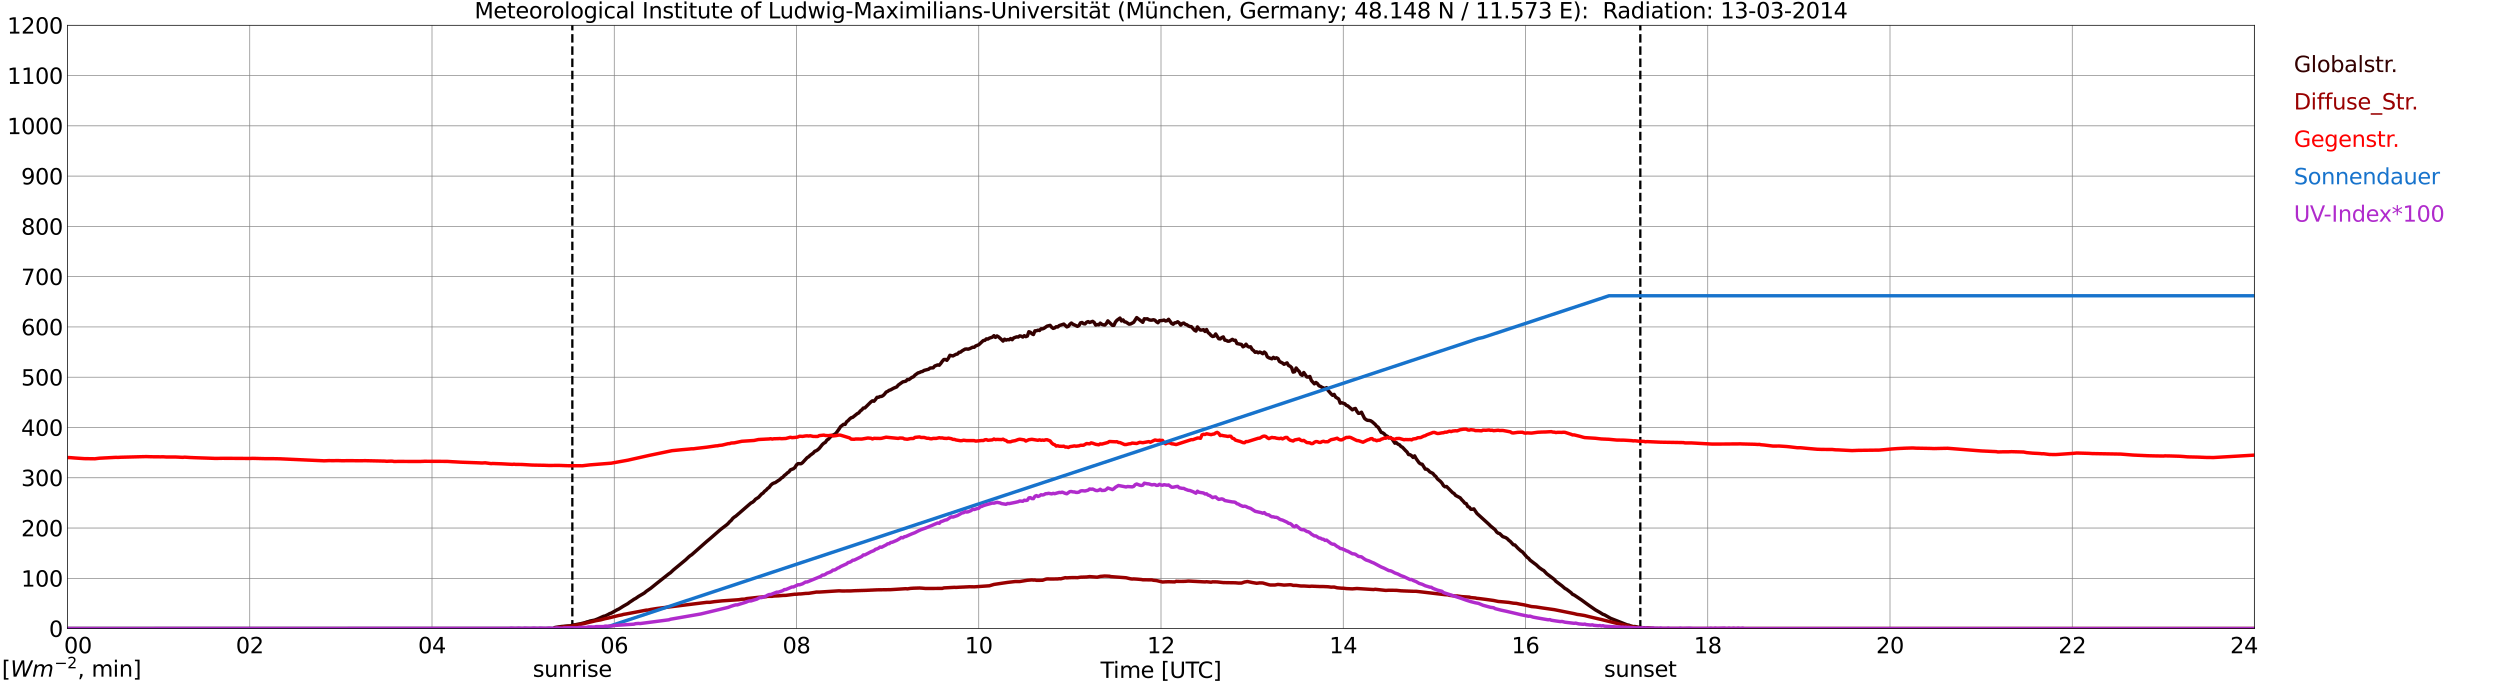 <?xml version="1.0" encoding="utf-8" standalone="no"?>
<!DOCTYPE svg PUBLIC "-//W3C//DTD SVG 1.1//EN"
  "http://www.w3.org/Graphics/SVG/1.1/DTD/svg11.dtd">
<svg xmlns:xlink="http://www.w3.org/1999/xlink" width="1085.4pt" height="296.64pt" viewBox="0 0 1085.4 296.64" xmlns="http://www.w3.org/2000/svg" version="1.1">
 <defs>
  <style type="text/css">*{stroke-linejoin: round; stroke-linecap: butt}</style>
 </defs>
 <g id="figure_1">
  <g id="patch_1">
   <path d="M 0 296.64 
L 1085.4 296.64 
L 1085.4 0 
L 0 0 
z
" style="fill: #ffffff"/>
  </g>
  <g id="axes_1">
   <g id="patch_2">
    <path d="M 29.306 272.909 
L 978.814 272.909 
L 978.814 10.976 
L 29.306 10.976 
z
" style="fill: #ffffff"/>
   </g>
   <g id="patch_3">
    <path d="M 978.814 272.909 
L 978.814 272.909 
L 978.814 10.976 
L 978.814 10.976 
z
" clip-path="url(#p0e84ef2ec9)" style="fill: #d3d3d3; opacity: 0.25; stroke: #d3d3d3; stroke-linejoin: miter"/>
   </g>
   <g id="matplotlib.axis_1">
    <g id="xtick_1">
     <g id="line2d_1">
      <path d="M 29.306 272.909 
L 29.306 10.976 
" clip-path="url(#p0e84ef2ec9)" style="fill: none; stroke: #808080; stroke-width: 0.3; stroke-linecap: square"/>
     </g>
     <g id="line2d_2"/>
     <g id="text_1">
      <!--    00 -->
      <g transform="translate(18.733 283.627) scale(0.095 -0.095)">
       <defs>
        <path id="DejaVuSans-20" transform="scale(0.016)"/>
        <path id="DejaVuSans-30" d="M 2034 4250 
Q 1547 4250 1301 3770 
Q 1056 3291 1056 2328 
Q 1056 1369 1301 889 
Q 1547 409 2034 409 
Q 2525 409 2770 889 
Q 3016 1369 3016 2328 
Q 3016 3291 2770 3770 
Q 2525 4250 2034 4250 
z
M 2034 4750 
Q 2819 4750 3233 4129 
Q 3647 3509 3647 2328 
Q 3647 1150 3233 529 
Q 2819 -91 2034 -91 
Q 1250 -91 836 529 
Q 422 1150 422 2328 
Q 422 3509 836 4129 
Q 1250 4750 2034 4750 
z
" transform="scale(0.016)"/>
       </defs>
       <use xlink:href="#DejaVuSans-20"/>
       <use xlink:href="#DejaVuSans-20" transform="translate(31.787 0)"/>
       <use xlink:href="#DejaVuSans-20" transform="translate(63.574 0)"/>
       <use xlink:href="#DejaVuSans-30" transform="translate(95.361 0)"/>
       <use xlink:href="#DejaVuSans-30" transform="translate(158.984 0)"/>
      </g>
     </g>
    </g>
    <g id="xtick_2">
     <g id="line2d_3">
      <path d="M 108.431 272.909 
L 108.431 10.976 
" clip-path="url(#p0e84ef2ec9)" style="fill: none; stroke: #808080; stroke-width: 0.3; stroke-linecap: square"/>
     </g>
     <g id="line2d_4"/>
     <g id="text_2">
      <!-- 02 -->
      <g transform="translate(102.387 283.627) scale(0.095 -0.095)">
       <defs>
        <path id="DejaVuSans-32" d="M 1228 531 
L 3431 531 
L 3431 0 
L 469 0 
L 469 531 
Q 828 903 1448 1529 
Q 2069 2156 2228 2338 
Q 2531 2678 2651 2914 
Q 2772 3150 2772 3378 
Q 2772 3750 2511 3984 
Q 2250 4219 1831 4219 
Q 1534 4219 1204 4116 
Q 875 4013 500 3803 
L 500 4441 
Q 881 4594 1212 4672 
Q 1544 4750 1819 4750 
Q 2544 4750 2975 4387 
Q 3406 4025 3406 3419 
Q 3406 3131 3298 2873 
Q 3191 2616 2906 2266 
Q 2828 2175 2409 1742 
Q 1991 1309 1228 531 
z
" transform="scale(0.016)"/>
       </defs>
       <use xlink:href="#DejaVuSans-30"/>
       <use xlink:href="#DejaVuSans-32" transform="translate(63.623 0)"/>
      </g>
     </g>
    </g>
    <g id="xtick_3">
     <g id="line2d_5">
      <path d="M 187.557 272.909 
L 187.557 10.976 
" clip-path="url(#p0e84ef2ec9)" style="fill: none; stroke: #808080; stroke-width: 0.3; stroke-linecap: square"/>
     </g>
     <g id="line2d_6"/>
     <g id="text_3">
      <!-- 04 -->
      <g transform="translate(181.513 283.627) scale(0.095 -0.095)">
       <defs>
        <path id="DejaVuSans-34" d="M 2419 4116 
L 825 1625 
L 2419 1625 
L 2419 4116 
z
M 2253 4666 
L 3047 4666 
L 3047 1625 
L 3713 1625 
L 3713 1100 
L 3047 1100 
L 3047 0 
L 2419 0 
L 2419 1100 
L 313 1100 
L 313 1709 
L 2253 4666 
z
" transform="scale(0.016)"/>
       </defs>
       <use xlink:href="#DejaVuSans-30"/>
       <use xlink:href="#DejaVuSans-34" transform="translate(63.623 0)"/>
      </g>
     </g>
    </g>
    <g id="xtick_4">
     <g id="line2d_7">
      <path d="M 266.683 272.909 
L 266.683 10.976 
" clip-path="url(#p0e84ef2ec9)" style="fill: none; stroke: #808080; stroke-width: 0.3; stroke-linecap: square"/>
     </g>
     <g id="line2d_8"/>
     <g id="text_4">
      <!-- 06 -->
      <g transform="translate(260.638 283.627) scale(0.095 -0.095)">
       <defs>
        <path id="DejaVuSans-36" d="M 2113 2584 
Q 1688 2584 1439 2293 
Q 1191 2003 1191 1497 
Q 1191 994 1439 701 
Q 1688 409 2113 409 
Q 2538 409 2786 701 
Q 3034 994 3034 1497 
Q 3034 2003 2786 2293 
Q 2538 2584 2113 2584 
z
M 3366 4563 
L 3366 3988 
Q 3128 4100 2886 4159 
Q 2644 4219 2406 4219 
Q 1781 4219 1451 3797 
Q 1122 3375 1075 2522 
Q 1259 2794 1537 2939 
Q 1816 3084 2150 3084 
Q 2853 3084 3261 2657 
Q 3669 2231 3669 1497 
Q 3669 778 3244 343 
Q 2819 -91 2113 -91 
Q 1303 -91 875 529 
Q 447 1150 447 2328 
Q 447 3434 972 4092 
Q 1497 4750 2381 4750 
Q 2619 4750 2861 4703 
Q 3103 4656 3366 4563 
z
" transform="scale(0.016)"/>
       </defs>
       <use xlink:href="#DejaVuSans-30"/>
       <use xlink:href="#DejaVuSans-36" transform="translate(63.623 0)"/>
      </g>
     </g>
    </g>
    <g id="xtick_5">
     <g id="line2d_9">
      <path d="M 345.808 272.909 
L 345.808 10.976 
" clip-path="url(#p0e84ef2ec9)" style="fill: none; stroke: #808080; stroke-width: 0.3; stroke-linecap: square"/>
     </g>
     <g id="line2d_10"/>
     <g id="text_5">
      <!-- 08 -->
      <g transform="translate(339.764 283.627) scale(0.095 -0.095)">
       <defs>
        <path id="DejaVuSans-38" d="M 2034 2216 
Q 1584 2216 1326 1975 
Q 1069 1734 1069 1313 
Q 1069 891 1326 650 
Q 1584 409 2034 409 
Q 2484 409 2743 651 
Q 3003 894 3003 1313 
Q 3003 1734 2745 1975 
Q 2488 2216 2034 2216 
z
M 1403 2484 
Q 997 2584 770 2862 
Q 544 3141 544 3541 
Q 544 4100 942 4425 
Q 1341 4750 2034 4750 
Q 2731 4750 3128 4425 
Q 3525 4100 3525 3541 
Q 3525 3141 3298 2862 
Q 3072 2584 2669 2484 
Q 3125 2378 3379 2068 
Q 3634 1759 3634 1313 
Q 3634 634 3220 271 
Q 2806 -91 2034 -91 
Q 1263 -91 848 271 
Q 434 634 434 1313 
Q 434 1759 690 2068 
Q 947 2378 1403 2484 
z
M 1172 3481 
Q 1172 3119 1398 2916 
Q 1625 2713 2034 2713 
Q 2441 2713 2670 2916 
Q 2900 3119 2900 3481 
Q 2900 3844 2670 4047 
Q 2441 4250 2034 4250 
Q 1625 4250 1398 4047 
Q 1172 3844 1172 3481 
z
" transform="scale(0.016)"/>
       </defs>
       <use xlink:href="#DejaVuSans-30"/>
       <use xlink:href="#DejaVuSans-38" transform="translate(63.623 0)"/>
      </g>
     </g>
    </g>
    <g id="xtick_6">
     <g id="line2d_11">
      <path d="M 424.934 272.909 
L 424.934 10.976 
" clip-path="url(#p0e84ef2ec9)" style="fill: none; stroke: #808080; stroke-width: 0.3; stroke-linecap: square"/>
     </g>
     <g id="line2d_12"/>
     <g id="text_6">
      <!-- 10 -->
      <g transform="translate(418.89 283.627) scale(0.095 -0.095)">
       <defs>
        <path id="DejaVuSans-31" d="M 794 531 
L 1825 531 
L 1825 4091 
L 703 3866 
L 703 4441 
L 1819 4666 
L 2450 4666 
L 2450 531 
L 3481 531 
L 3481 0 
L 794 0 
L 794 531 
z
" transform="scale(0.016)"/>
       </defs>
       <use xlink:href="#DejaVuSans-31"/>
       <use xlink:href="#DejaVuSans-30" transform="translate(63.623 0)"/>
      </g>
     </g>
    </g>
    <g id="xtick_7">
     <g id="line2d_13">
      <path d="M 504.06 272.909 
L 504.06 10.976 
" clip-path="url(#p0e84ef2ec9)" style="fill: none; stroke: #808080; stroke-width: 0.3; stroke-linecap: square"/>
     </g>
     <g id="line2d_14"/>
     <g id="text_7">
      <!-- 12 -->
      <g transform="translate(498.015 283.627) scale(0.095 -0.095)">
       <use xlink:href="#DejaVuSans-31"/>
       <use xlink:href="#DejaVuSans-32" transform="translate(63.623 0)"/>
      </g>
     </g>
    </g>
    <g id="xtick_8">
     <g id="line2d_15">
      <path d="M 583.185 272.909 
L 583.185 10.976 
" clip-path="url(#p0e84ef2ec9)" style="fill: none; stroke: #808080; stroke-width: 0.3; stroke-linecap: square"/>
     </g>
     <g id="line2d_16"/>
     <g id="text_8">
      <!-- 14 -->
      <g transform="translate(577.141 283.627) scale(0.095 -0.095)">
       <use xlink:href="#DejaVuSans-31"/>
       <use xlink:href="#DejaVuSans-34" transform="translate(63.623 0)"/>
      </g>
     </g>
    </g>
    <g id="xtick_9">
     <g id="line2d_17">
      <path d="M 662.311 272.909 
L 662.311 10.976 
" clip-path="url(#p0e84ef2ec9)" style="fill: none; stroke: #808080; stroke-width: 0.3; stroke-linecap: square"/>
     </g>
     <g id="line2d_18"/>
     <g id="text_9">
      <!-- 16 -->
      <g transform="translate(656.267 283.627) scale(0.095 -0.095)">
       <use xlink:href="#DejaVuSans-31"/>
       <use xlink:href="#DejaVuSans-36" transform="translate(63.623 0)"/>
      </g>
     </g>
    </g>
    <g id="xtick_10">
     <g id="line2d_19">
      <path d="M 741.437 272.909 
L 741.437 10.976 
" clip-path="url(#p0e84ef2ec9)" style="fill: none; stroke: #808080; stroke-width: 0.3; stroke-linecap: square"/>
     </g>
     <g id="line2d_20"/>
     <g id="text_10">
      <!-- 18 -->
      <g transform="translate(735.392 283.627) scale(0.095 -0.095)">
       <use xlink:href="#DejaVuSans-31"/>
       <use xlink:href="#DejaVuSans-38" transform="translate(63.623 0)"/>
      </g>
     </g>
    </g>
    <g id="xtick_11">
     <g id="line2d_21">
      <path d="M 820.562 272.909 
L 820.562 10.976 
" clip-path="url(#p0e84ef2ec9)" style="fill: none; stroke: #808080; stroke-width: 0.3; stroke-linecap: square"/>
     </g>
     <g id="line2d_22"/>
     <g id="text_11">
      <!-- 20 -->
      <g transform="translate(814.518 283.627) scale(0.095 -0.095)">
       <use xlink:href="#DejaVuSans-32"/>
       <use xlink:href="#DejaVuSans-30" transform="translate(63.623 0)"/>
      </g>
     </g>
    </g>
    <g id="xtick_12">
     <g id="line2d_23">
      <path d="M 899.688 272.909 
L 899.688 10.976 
" clip-path="url(#p0e84ef2ec9)" style="fill: none; stroke: #808080; stroke-width: 0.3; stroke-linecap: square"/>
     </g>
     <g id="line2d_24"/>
     <g id="text_12">
      <!-- 22 -->
      <g transform="translate(893.644 283.627) scale(0.095 -0.095)">
       <use xlink:href="#DejaVuSans-32"/>
       <use xlink:href="#DejaVuSans-32" transform="translate(63.623 0)"/>
      </g>
     </g>
    </g>
    <g id="xtick_13">
     <g id="line2d_25">
      <path d="M 978.814 272.909 
L 978.814 10.976 
" clip-path="url(#p0e84ef2ec9)" style="fill: none; stroke: #808080; stroke-width: 0.3; stroke-linecap: square"/>
     </g>
     <g id="line2d_26"/>
     <g id="text_13">
      <!-- 24    -->
      <g transform="translate(968.241 283.627) scale(0.095 -0.095)">
       <use xlink:href="#DejaVuSans-32"/>
       <use xlink:href="#DejaVuSans-34" transform="translate(63.623 0)"/>
       <use xlink:href="#DejaVuSans-20" transform="translate(127.246 0)"/>
       <use xlink:href="#DejaVuSans-20" transform="translate(159.033 0)"/>
       <use xlink:href="#DejaVuSans-20" transform="translate(190.82 0)"/>
      </g>
     </g>
    </g>
    <g id="text_14">
     <!-- Time [UTC] -->
     <g transform="translate(477.806 294.322) scale(0.095 -0.095)">
      <defs>
       <path id="DejaVuSans-54" d="M -19 4666 
L 3928 4666 
L 3928 4134 
L 2272 4134 
L 2272 0 
L 1638 0 
L 1638 4134 
L -19 4134 
L -19 4666 
z
" transform="scale(0.016)"/>
       <path id="DejaVuSans-69" d="M 603 3500 
L 1178 3500 
L 1178 0 
L 603 0 
L 603 3500 
z
M 603 4863 
L 1178 4863 
L 1178 4134 
L 603 4134 
L 603 4863 
z
" transform="scale(0.016)"/>
       <path id="DejaVuSans-6d" d="M 3328 2828 
Q 3544 3216 3844 3400 
Q 4144 3584 4550 3584 
Q 5097 3584 5394 3201 
Q 5691 2819 5691 2113 
L 5691 0 
L 5113 0 
L 5113 2094 
Q 5113 2597 4934 2840 
Q 4756 3084 4391 3084 
Q 3944 3084 3684 2787 
Q 3425 2491 3425 1978 
L 3425 0 
L 2847 0 
L 2847 2094 
Q 2847 2600 2669 2842 
Q 2491 3084 2119 3084 
Q 1678 3084 1418 2786 
Q 1159 2488 1159 1978 
L 1159 0 
L 581 0 
L 581 3500 
L 1159 3500 
L 1159 2956 
Q 1356 3278 1631 3431 
Q 1906 3584 2284 3584 
Q 2666 3584 2933 3390 
Q 3200 3197 3328 2828 
z
" transform="scale(0.016)"/>
       <path id="DejaVuSans-65" d="M 3597 1894 
L 3597 1613 
L 953 1613 
Q 991 1019 1311 708 
Q 1631 397 2203 397 
Q 2534 397 2845 478 
Q 3156 559 3463 722 
L 3463 178 
Q 3153 47 2828 -22 
Q 2503 -91 2169 -91 
Q 1331 -91 842 396 
Q 353 884 353 1716 
Q 353 2575 817 3079 
Q 1281 3584 2069 3584 
Q 2775 3584 3186 3129 
Q 3597 2675 3597 1894 
z
M 3022 2063 
Q 3016 2534 2758 2815 
Q 2500 3097 2075 3097 
Q 1594 3097 1305 2825 
Q 1016 2553 972 2059 
L 3022 2063 
z
" transform="scale(0.016)"/>
       <path id="DejaVuSans-5b" d="M 550 4863 
L 1875 4863 
L 1875 4416 
L 1125 4416 
L 1125 -397 
L 1875 -397 
L 1875 -844 
L 550 -844 
L 550 4863 
z
" transform="scale(0.016)"/>
       <path id="DejaVuSans-55" d="M 556 4666 
L 1191 4666 
L 1191 1831 
Q 1191 1081 1462 751 
Q 1734 422 2344 422 
Q 2950 422 3222 751 
Q 3494 1081 3494 1831 
L 3494 4666 
L 4128 4666 
L 4128 1753 
Q 4128 841 3676 375 
Q 3225 -91 2344 -91 
Q 1459 -91 1007 375 
Q 556 841 556 1753 
L 556 4666 
z
" transform="scale(0.016)"/>
       <path id="DejaVuSans-43" d="M 4122 4306 
L 4122 3641 
Q 3803 3938 3442 4084 
Q 3081 4231 2675 4231 
Q 1875 4231 1450 3742 
Q 1025 3253 1025 2328 
Q 1025 1406 1450 917 
Q 1875 428 2675 428 
Q 3081 428 3442 575 
Q 3803 722 4122 1019 
L 4122 359 
Q 3791 134 3420 21 
Q 3050 -91 2638 -91 
Q 1578 -91 968 557 
Q 359 1206 359 2328 
Q 359 3453 968 4101 
Q 1578 4750 2638 4750 
Q 3056 4750 3426 4639 
Q 3797 4528 4122 4306 
z
" transform="scale(0.016)"/>
       <path id="DejaVuSans-5d" d="M 1947 4863 
L 1947 -844 
L 622 -844 
L 622 -397 
L 1369 -397 
L 1369 4416 
L 622 4416 
L 622 4863 
L 1947 4863 
z
" transform="scale(0.016)"/>
      </defs>
      <use xlink:href="#DejaVuSans-54"/>
      <use xlink:href="#DejaVuSans-69" transform="translate(57.959 0)"/>
      <use xlink:href="#DejaVuSans-6d" transform="translate(85.742 0)"/>
      <use xlink:href="#DejaVuSans-65" transform="translate(183.154 0)"/>
      <use xlink:href="#DejaVuSans-20" transform="translate(244.678 0)"/>
      <use xlink:href="#DejaVuSans-5b" transform="translate(276.465 0)"/>
      <use xlink:href="#DejaVuSans-55" transform="translate(315.479 0)"/>
      <use xlink:href="#DejaVuSans-54" transform="translate(388.672 0)"/>
      <use xlink:href="#DejaVuSans-43" transform="translate(443.881 0)"/>
      <use xlink:href="#DejaVuSans-5d" transform="translate(513.705 0)"/>
     </g>
    </g>
   </g>
   <g id="matplotlib.axis_2">
    <g id="ytick_1">
     <g id="line2d_27">
      <path d="M 29.306 272.909 
L 978.814 272.909 
" clip-path="url(#p0e84ef2ec9)" style="fill: none; stroke: #808080; stroke-width: 0.3; stroke-linecap: square"/>
     </g>
     <g id="line2d_28"/>
     <g id="text_15">
      <!-- 0 -->
      <g transform="translate(21.261 276.518) scale(0.095 -0.095)">
       <use xlink:href="#DejaVuSans-30"/>
      </g>
     </g>
    </g>
    <g id="ytick_2">
     <g id="line2d_29">
      <path d="M 29.306 251.081 
L 978.814 251.081 
" clip-path="url(#p0e84ef2ec9)" style="fill: none; stroke: #808080; stroke-width: 0.3; stroke-linecap: square"/>
     </g>
     <g id="line2d_30"/>
     <g id="text_16">
      <!-- 100 -->
      <g transform="translate(9.173 254.69) scale(0.095 -0.095)">
       <use xlink:href="#DejaVuSans-31"/>
       <use xlink:href="#DejaVuSans-30" transform="translate(63.623 0)"/>
       <use xlink:href="#DejaVuSans-30" transform="translate(127.246 0)"/>
      </g>
     </g>
    </g>
    <g id="ytick_3">
     <g id="line2d_31">
      <path d="M 29.306 229.253 
L 978.814 229.253 
" clip-path="url(#p0e84ef2ec9)" style="fill: none; stroke: #808080; stroke-width: 0.3; stroke-linecap: square"/>
     </g>
     <g id="line2d_32"/>
     <g id="text_17">
      <!-- 200 -->
      <g transform="translate(9.173 232.863) scale(0.095 -0.095)">
       <use xlink:href="#DejaVuSans-32"/>
       <use xlink:href="#DejaVuSans-30" transform="translate(63.623 0)"/>
       <use xlink:href="#DejaVuSans-30" transform="translate(127.246 0)"/>
      </g>
     </g>
    </g>
    <g id="ytick_4">
     <g id="line2d_33">
      <path d="M 29.306 207.426 
L 978.814 207.426 
" clip-path="url(#p0e84ef2ec9)" style="fill: none; stroke: #808080; stroke-width: 0.3; stroke-linecap: square"/>
     </g>
     <g id="line2d_34"/>
     <g id="text_18">
      <!-- 300 -->
      <g transform="translate(9.173 211.035) scale(0.095 -0.095)">
       <defs>
        <path id="DejaVuSans-33" d="M 2597 2516 
Q 3050 2419 3304 2112 
Q 3559 1806 3559 1356 
Q 3559 666 3084 287 
Q 2609 -91 1734 -91 
Q 1441 -91 1130 -33 
Q 819 25 488 141 
L 488 750 
Q 750 597 1062 519 
Q 1375 441 1716 441 
Q 2309 441 2620 675 
Q 2931 909 2931 1356 
Q 2931 1769 2642 2001 
Q 2353 2234 1838 2234 
L 1294 2234 
L 1294 2753 
L 1863 2753 
Q 2328 2753 2575 2939 
Q 2822 3125 2822 3475 
Q 2822 3834 2567 4026 
Q 2313 4219 1838 4219 
Q 1578 4219 1281 4162 
Q 984 4106 628 3988 
L 628 4550 
Q 988 4650 1302 4700 
Q 1616 4750 1894 4750 
Q 2613 4750 3031 4423 
Q 3450 4097 3450 3541 
Q 3450 3153 3228 2886 
Q 3006 2619 2597 2516 
z
" transform="scale(0.016)"/>
       </defs>
       <use xlink:href="#DejaVuSans-33"/>
       <use xlink:href="#DejaVuSans-30" transform="translate(63.623 0)"/>
       <use xlink:href="#DejaVuSans-30" transform="translate(127.246 0)"/>
      </g>
     </g>
    </g>
    <g id="ytick_5">
     <g id="line2d_35">
      <path d="M 29.306 185.598 
L 978.814 185.598 
" clip-path="url(#p0e84ef2ec9)" style="fill: none; stroke: #808080; stroke-width: 0.3; stroke-linecap: square"/>
     </g>
     <g id="line2d_36"/>
     <g id="text_19">
      <!-- 400 -->
      <g transform="translate(9.173 189.207) scale(0.095 -0.095)">
       <use xlink:href="#DejaVuSans-34"/>
       <use xlink:href="#DejaVuSans-30" transform="translate(63.623 0)"/>
       <use xlink:href="#DejaVuSans-30" transform="translate(127.246 0)"/>
      </g>
     </g>
    </g>
    <g id="ytick_6">
     <g id="line2d_37">
      <path d="M 29.306 163.77 
L 978.814 163.77 
" clip-path="url(#p0e84ef2ec9)" style="fill: none; stroke: #808080; stroke-width: 0.3; stroke-linecap: square"/>
     </g>
     <g id="line2d_38"/>
     <g id="text_20">
      <!-- 500 -->
      <g transform="translate(9.173 167.379) scale(0.095 -0.095)">
       <defs>
        <path id="DejaVuSans-35" d="M 691 4666 
L 3169 4666 
L 3169 4134 
L 1269 4134 
L 1269 2991 
Q 1406 3038 1543 3061 
Q 1681 3084 1819 3084 
Q 2600 3084 3056 2656 
Q 3513 2228 3513 1497 
Q 3513 744 3044 326 
Q 2575 -91 1722 -91 
Q 1428 -91 1123 -41 
Q 819 9 494 109 
L 494 744 
Q 775 591 1075 516 
Q 1375 441 1709 441 
Q 2250 441 2565 725 
Q 2881 1009 2881 1497 
Q 2881 1984 2565 2268 
Q 2250 2553 1709 2553 
Q 1456 2553 1204 2497 
Q 953 2441 691 2322 
L 691 4666 
z
" transform="scale(0.016)"/>
       </defs>
       <use xlink:href="#DejaVuSans-35"/>
       <use xlink:href="#DejaVuSans-30" transform="translate(63.623 0)"/>
       <use xlink:href="#DejaVuSans-30" transform="translate(127.246 0)"/>
      </g>
     </g>
    </g>
    <g id="ytick_7">
     <g id="line2d_39">
      <path d="M 29.306 141.942 
L 978.814 141.942 
" clip-path="url(#p0e84ef2ec9)" style="fill: none; stroke: #808080; stroke-width: 0.3; stroke-linecap: square"/>
     </g>
     <g id="line2d_40"/>
     <g id="text_21">
      <!-- 600 -->
      <g transform="translate(9.173 145.551) scale(0.095 -0.095)">
       <use xlink:href="#DejaVuSans-36"/>
       <use xlink:href="#DejaVuSans-30" transform="translate(63.623 0)"/>
       <use xlink:href="#DejaVuSans-30" transform="translate(127.246 0)"/>
      </g>
     </g>
    </g>
    <g id="ytick_8">
     <g id="line2d_41">
      <path d="M 29.306 120.114 
L 978.814 120.114 
" clip-path="url(#p0e84ef2ec9)" style="fill: none; stroke: #808080; stroke-width: 0.3; stroke-linecap: square"/>
     </g>
     <g id="line2d_42"/>
     <g id="text_22">
      <!-- 700 -->
      <g transform="translate(9.173 123.724) scale(0.095 -0.095)">
       <defs>
        <path id="DejaVuSans-37" d="M 525 4666 
L 3525 4666 
L 3525 4397 
L 1831 0 
L 1172 0 
L 2766 4134 
L 525 4134 
L 525 4666 
z
" transform="scale(0.016)"/>
       </defs>
       <use xlink:href="#DejaVuSans-37"/>
       <use xlink:href="#DejaVuSans-30" transform="translate(63.623 0)"/>
       <use xlink:href="#DejaVuSans-30" transform="translate(127.246 0)"/>
      </g>
     </g>
    </g>
    <g id="ytick_9">
     <g id="line2d_43">
      <path d="M 29.306 98.287 
L 978.814 98.287 
" clip-path="url(#p0e84ef2ec9)" style="fill: none; stroke: #808080; stroke-width: 0.3; stroke-linecap: square"/>
     </g>
     <g id="line2d_44"/>
     <g id="text_23">
      <!-- 800 -->
      <g transform="translate(9.173 101.896) scale(0.095 -0.095)">
       <use xlink:href="#DejaVuSans-38"/>
       <use xlink:href="#DejaVuSans-30" transform="translate(63.623 0)"/>
       <use xlink:href="#DejaVuSans-30" transform="translate(127.246 0)"/>
      </g>
     </g>
    </g>
    <g id="ytick_10">
     <g id="line2d_45">
      <path d="M 29.306 76.459 
L 978.814 76.459 
" clip-path="url(#p0e84ef2ec9)" style="fill: none; stroke: #808080; stroke-width: 0.3; stroke-linecap: square"/>
     </g>
     <g id="line2d_46"/>
     <g id="text_24">
      <!-- 900 -->
      <g transform="translate(9.173 80.068) scale(0.095 -0.095)">
       <defs>
        <path id="DejaVuSans-39" d="M 703 97 
L 703 672 
Q 941 559 1184 500 
Q 1428 441 1663 441 
Q 2288 441 2617 861 
Q 2947 1281 2994 2138 
Q 2813 1869 2534 1725 
Q 2256 1581 1919 1581 
Q 1219 1581 811 2004 
Q 403 2428 403 3163 
Q 403 3881 828 4315 
Q 1253 4750 1959 4750 
Q 2769 4750 3195 4129 
Q 3622 3509 3622 2328 
Q 3622 1225 3098 567 
Q 2575 -91 1691 -91 
Q 1453 -91 1209 -44 
Q 966 3 703 97 
z
M 1959 2075 
Q 2384 2075 2632 2365 
Q 2881 2656 2881 3163 
Q 2881 3666 2632 3958 
Q 2384 4250 1959 4250 
Q 1534 4250 1286 3958 
Q 1038 3666 1038 3163 
Q 1038 2656 1286 2365 
Q 1534 2075 1959 2075 
z
" transform="scale(0.016)"/>
       </defs>
       <use xlink:href="#DejaVuSans-39"/>
       <use xlink:href="#DejaVuSans-30" transform="translate(63.623 0)"/>
       <use xlink:href="#DejaVuSans-30" transform="translate(127.246 0)"/>
      </g>
     </g>
    </g>
    <g id="ytick_11">
     <g id="line2d_47">
      <path d="M 29.306 54.631 
L 978.814 54.631 
" clip-path="url(#p0e84ef2ec9)" style="fill: none; stroke: #808080; stroke-width: 0.3; stroke-linecap: square"/>
     </g>
     <g id="line2d_48"/>
     <g id="text_25">
      <!-- 1000 -->
      <g transform="translate(3.128 58.24) scale(0.095 -0.095)">
       <use xlink:href="#DejaVuSans-31"/>
       <use xlink:href="#DejaVuSans-30" transform="translate(63.623 0)"/>
       <use xlink:href="#DejaVuSans-30" transform="translate(127.246 0)"/>
       <use xlink:href="#DejaVuSans-30" transform="translate(190.869 0)"/>
      </g>
     </g>
    </g>
    <g id="ytick_12">
     <g id="line2d_49">
      <path d="M 29.306 32.803 
L 978.814 32.803 
" clip-path="url(#p0e84ef2ec9)" style="fill: none; stroke: #808080; stroke-width: 0.3; stroke-linecap: square"/>
     </g>
     <g id="line2d_50"/>
     <g id="text_26">
      <!-- 1100 -->
      <g transform="translate(3.128 36.413) scale(0.095 -0.095)">
       <use xlink:href="#DejaVuSans-31"/>
       <use xlink:href="#DejaVuSans-31" transform="translate(63.623 0)"/>
       <use xlink:href="#DejaVuSans-30" transform="translate(127.246 0)"/>
       <use xlink:href="#DejaVuSans-30" transform="translate(190.869 0)"/>
      </g>
     </g>
    </g>
    <g id="ytick_13">
     <g id="line2d_51">
      <path d="M 29.306 10.976 
L 978.814 10.976 
" clip-path="url(#p0e84ef2ec9)" style="fill: none; stroke: #808080; stroke-width: 0.3; stroke-linecap: square"/>
     </g>
     <g id="line2d_52"/>
     <g id="text_27">
      <!-- 1200 -->
      <g transform="translate(3.128 14.585) scale(0.095 -0.095)">
       <use xlink:href="#DejaVuSans-31"/>
       <use xlink:href="#DejaVuSans-32" transform="translate(63.623 0)"/>
       <use xlink:href="#DejaVuSans-30" transform="translate(127.246 0)"/>
       <use xlink:href="#DejaVuSans-30" transform="translate(190.869 0)"/>
      </g>
     </g>
    </g>
   </g>
   <g id="line2d_53">
    <path d="M 248.484 272.909 
L 248.484 10.976 
" clip-path="url(#p0e84ef2ec9)" style="fill: none; stroke-dasharray: 3.7,1.6; stroke-dashoffset: 0; stroke: #000000"/>
   </g>
   <g id="line2d_54">
    <path d="M 712.16 272.909 
L 712.16 10.976 
" clip-path="url(#p0e84ef2ec9)" style="fill: none; stroke-dasharray: 3.7,1.6; stroke-dashoffset: 0; stroke: #000000"/>
   </g>
   <g id="line2d_55">
    <path d="M 29.306 272.909 
L 240.308 272.909 
L 240.967 272.411 
L 242.286 272.263 
L 243.604 272.027 
L 244.923 271.909 
L 246.242 271.789 
L 247.561 271.73 
L 248.88 271.315 
L 249.539 271.287 
L 250.858 271.019 
L 252.176 270.783 
L 254.155 270.279 
L 254.814 270.012 
L 255.473 269.894 
L 256.133 269.628 
L 258.111 269.242 
L 259.43 268.74 
L 262.067 267.554 
L 262.726 267.437 
L 264.045 266.784 
L 264.705 266.4 
L 265.364 266.192 
L 268.002 264.71 
L 268.661 264.416 
L 270.639 263.171 
L 272.617 262.045 
L 273.277 261.513 
L 274.595 260.655 
L 275.255 260.179 
L 275.914 259.854 
L 277.233 258.937 
L 279.211 257.78 
L 279.87 257.365 
L 280.53 256.774 
L 282.508 255.412 
L 285.145 253.279 
L 290.42 249.103 
L 291.08 248.658 
L 292.399 247.414 
L 297.674 243.062 
L 298.992 241.817 
L 299.652 241.254 
L 300.311 240.839 
L 306.905 235.005 
L 308.224 233.909 
L 312.839 229.882 
L 315.477 227.867 
L 316.136 227.276 
L 316.796 226.505 
L 317.455 225.942 
L 318.114 225.084 
L 318.774 224.521 
L 319.433 224.106 
L 326.027 218.39 
L 326.686 218.064 
L 327.346 217.532 
L 328.005 216.761 
L 329.324 215.932 
L 330.643 214.48 
L 331.302 214.066 
L 331.961 213.267 
L 332.621 212.793 
L 333.28 212.053 
L 333.94 211.608 
L 334.599 210.689 
L 335.258 210.097 
L 335.918 209.741 
L 336.577 209.534 
L 337.896 208.646 
L 338.555 208.231 
L 339.215 207.55 
L 339.874 207.194 
L 340.533 206.426 
L 341.193 205.95 
L 341.852 205.299 
L 342.512 204.885 
L 343.171 203.996 
L 344.49 203.492 
L 345.149 202.929 
L 345.808 201.833 
L 346.468 201.301 
L 347.787 201.331 
L 348.446 200.858 
L 350.424 198.694 
L 351.083 198.31 
L 351.743 197.658 
L 353.062 196.71 
L 353.721 195.94 
L 354.38 195.704 
L 355.04 195.259 
L 355.699 194.667 
L 357.018 193.008 
L 357.677 192.417 
L 358.337 192.061 
L 358.996 191.083 
L 359.655 190.668 
L 360.974 189.217 
L 362.293 188.595 
L 362.952 188.121 
L 364.271 186.285 
L 364.93 185.249 
L 366.249 184.212 
L 366.909 184.271 
L 367.568 183.116 
L 368.227 182.612 
L 368.887 181.902 
L 369.546 181.37 
L 370.206 181.191 
L 372.184 179.591 
L 372.843 179.266 
L 373.502 178.436 
L 374.162 177.934 
L 374.821 177.164 
L 375.481 177.105 
L 378.118 174.498 
L 378.777 174.025 
L 379.437 174.201 
L 380.096 173.462 
L 380.756 172.514 
L 381.415 172.484 
L 382.074 172.158 
L 382.734 172.099 
L 383.393 171.744 
L 384.053 171.091 
L 384.712 170.233 
L 385.371 169.936 
L 386.031 169.463 
L 386.69 169.255 
L 388.009 168.515 
L 389.328 167.983 
L 389.987 167.182 
L 391.965 165.791 
L 393.284 165.494 
L 393.943 164.783 
L 394.603 164.813 
L 395.921 163.835 
L 396.581 163.598 
L 397.24 162.858 
L 398.559 161.91 
L 399.218 161.733 
L 399.878 161.406 
L 400.537 161.26 
L 401.196 160.815 
L 403.175 160.31 
L 403.834 159.778 
L 405.153 159.688 
L 405.812 158.92 
L 407.131 158.416 
L 407.79 158.564 
L 408.45 157.794 
L 409.109 156.846 
L 409.768 156.106 
L 410.428 156.045 
L 411.087 156.432 
L 411.746 155.543 
L 412.406 154.268 
L 413.725 154.537 
L 415.043 153.825 
L 415.703 153.707 
L 416.362 152.965 
L 417.022 152.878 
L 417.681 152.343 
L 419 151.575 
L 419.659 151.516 
L 420.318 151.603 
L 420.978 151.396 
L 422.297 150.745 
L 422.956 150.774 
L 423.615 150.182 
L 424.934 149.678 
L 426.912 147.842 
L 427.572 147.783 
L 428.231 147.131 
L 428.89 147.22 
L 429.55 146.805 
L 430.869 146.362 
L 431.528 145.74 
L 432.187 146.48 
L 432.847 145.858 
L 433.506 146.242 
L 434.825 147.428 
L 435.484 148.08 
L 436.144 147.251 
L 436.803 147.665 
L 437.462 147.428 
L 438.122 147.517 
L 438.781 146.984 
L 439.44 147.486 
L 440.1 146.716 
L 441.419 146.242 
L 442.078 146.332 
L 442.737 145.828 
L 443.397 145.976 
L 444.056 146.332 
L 444.716 145.74 
L 445.375 146.155 
L 446.034 145.889 
L 446.694 144.022 
L 447.353 144.258 
L 448.012 144.911 
L 448.672 145.236 
L 449.331 143.636 
L 449.991 143.608 
L 450.65 143.341 
L 451.309 143.488 
L 451.969 142.748 
L 452.628 142.778 
L 453.287 142.512 
L 454.606 141.593 
L 455.925 141.268 
L 456.584 142.067 
L 457.244 142.571 
L 457.903 142.364 
L 458.563 141.859 
L 459.222 141.949 
L 459.881 141.357 
L 461.859 140.705 
L 463.178 141.918 
L 463.838 141.682 
L 464.497 140.794 
L 465.156 140.259 
L 465.816 140.764 
L 467.794 141.682 
L 468.453 141.327 
L 469.113 140.172 
L 469.772 140.024 
L 470.431 140.528 
L 471.091 140.615 
L 471.75 139.906 
L 472.409 139.639 
L 473.069 139.993 
L 474.388 139.519 
L 475.047 139.993 
L 475.706 141.15 
L 476.366 140.912 
L 477.025 141.03 
L 477.685 140.29 
L 478.344 140.794 
L 479.003 141.03 
L 479.663 141.119 
L 480.322 140.467 
L 480.981 139.312 
L 482.96 141.237 
L 483.619 141.237 
L 484.278 139.816 
L 484.938 139.046 
L 486.256 138.098 
L 486.916 139.343 
L 487.575 138.897 
L 488.235 139.727 
L 488.894 139.847 
L 490.213 140.735 
L 490.872 140.646 
L 492.191 139.934 
L 493.51 137.891 
L 496.147 139.934 
L 496.807 138.395 
L 497.466 138.483 
L 498.125 138.395 
L 498.785 138.81 
L 499.444 138.987 
L 500.103 138.987 
L 500.763 138.81 
L 501.422 139.017 
L 502.082 139.698 
L 502.741 140.113 
L 503.4 139.253 
L 504.719 139.135 
L 505.379 138.956 
L 506.038 139.371 
L 506.697 139.225 
L 507.357 138.631 
L 508.675 140.408 
L 509.335 140.764 
L 509.994 140.172 
L 510.654 140.083 
L 511.313 139.698 
L 511.972 140.2 
L 512.632 141.15 
L 513.291 140.438 
L 513.95 140.259 
L 514.61 140.794 
L 515.269 141.001 
L 515.929 141.475 
L 516.588 141.77 
L 517.247 141.831 
L 518.566 143.341 
L 519.226 143.726 
L 519.885 141.949 
L 520.544 142.807 
L 521.204 143.311 
L 521.863 143.28 
L 522.522 143.134 
L 523.182 143.902 
L 523.841 143.073 
L 524.501 144.378 
L 525.16 144.911 
L 525.819 145.651 
L 526.479 146.094 
L 527.138 145.948 
L 527.797 144.998 
L 529.116 147.043 
L 529.776 147.161 
L 530.435 146.57 
L 531.094 146.273 
L 531.754 147.665 
L 532.413 147.783 
L 533.073 148.139 
L 533.732 148.109 
L 535.051 147.338 
L 535.71 147.783 
L 536.369 147.724 
L 537.029 149.145 
L 539.007 149.56 
L 539.666 150.566 
L 540.326 150.213 
L 540.985 149.442 
L 541.644 150.331 
L 542.304 150.686 
L 542.963 150.566 
L 543.623 151.721 
L 544.282 152.225 
L 544.941 152.965 
L 545.601 152.758 
L 546.26 153.173 
L 546.919 152.847 
L 547.579 153.114 
L 548.238 153.559 
L 548.898 152.847 
L 549.557 153.411 
L 550.216 154.921 
L 550.876 155.336 
L 552.195 155.779 
L 552.854 155.157 
L 553.513 155.633 
L 554.173 155.336 
L 554.832 155.661 
L 555.491 156.936 
L 556.81 157.617 
L 557.47 158.149 
L 558.788 157.556 
L 559.448 158.713 
L 560.107 158.979 
L 560.766 159.629 
L 561.426 161.554 
L 562.085 161.378 
L 562.745 159.778 
L 563.404 160.638 
L 564.063 161.26 
L 564.723 162.563 
L 565.382 162.947 
L 566.042 161.733 
L 567.36 163.659 
L 568.02 163.718 
L 568.679 163.451 
L 569.338 165.198 
L 570.657 166.649 
L 571.317 166.058 
L 571.976 166.56 
L 572.635 167.479 
L 573.295 167.745 
L 573.954 168.16 
L 575.273 168.692 
L 575.932 168.308 
L 576.592 169.493 
L 577.91 171.004 
L 578.57 171.626 
L 579.229 171.239 
L 579.889 172.425 
L 581.207 173.224 
L 581.867 175.031 
L 582.526 174.854 
L 583.845 175.297 
L 584.504 175.978 
L 585.164 176.216 
L 587.142 177.934 
L 587.801 177.519 
L 588.46 177.34 
L 589.12 178.585 
L 589.779 179.445 
L 590.439 179.383 
L 591.098 178.971 
L 592.417 181.636 
L 593.076 182.169 
L 593.736 182.494 
L 594.395 182.524 
L 595.054 182.673 
L 595.714 183.088 
L 597.032 184.242 
L 597.692 185.072 
L 598.351 185.486 
L 599.67 187.706 
L 600.329 187.914 
L 600.989 188.387 
L 601.648 189.129 
L 602.307 189.396 
L 602.967 190.136 
L 603.626 189.957 
L 604.286 190.461 
L 605.604 192.417 
L 606.264 192.209 
L 606.923 192.831 
L 607.582 193.098 
L 608.242 193.838 
L 608.901 194.194 
L 610.22 195.615 
L 610.879 196.237 
L 611.539 197.332 
L 612.198 197.422 
L 612.858 197.865 
L 613.517 198.605 
L 614.176 197.924 
L 614.836 199.14 
L 616.154 200.975 
L 616.814 201.419 
L 617.473 201.567 
L 618.792 203.671 
L 619.451 203.7 
L 620.111 204.173 
L 620.77 204.885 
L 622.089 205.535 
L 622.748 206.365 
L 623.408 206.899 
L 624.067 207.906 
L 625.386 209.001 
L 626.045 209.741 
L 626.705 210.837 
L 627.364 211.341 
L 628.023 211.224 
L 630.661 213.889 
L 631.32 214.273 
L 631.98 215.102 
L 633.958 216.139 
L 634.617 216.969 
L 635.276 217.619 
L 635.936 218.449 
L 636.595 218.656 
L 637.255 219.931 
L 637.914 220.197 
L 638.573 221.085 
L 639.233 221.116 
L 639.892 220.937 
L 641.211 222.893 
L 646.486 227.69 
L 647.145 228.371 
L 649.123 230 
L 649.783 230.978 
L 650.442 231.482 
L 651.102 231.659 
L 652.42 232.962 
L 653.739 233.435 
L 654.399 233.881 
L 655.058 234.562 
L 655.717 235.064 
L 657.036 236.515 
L 657.695 236.605 
L 659.014 238.026 
L 660.333 239.211 
L 660.992 239.626 
L 662.97 241.907 
L 663.63 242.38 
L 664.289 243.179 
L 666.267 244.69 
L 666.927 245.164 
L 668.246 246.408 
L 669.564 247.355 
L 670.224 247.711 
L 671.542 249.103 
L 672.861 250.081 
L 674.839 251.592 
L 675.499 252.36 
L 678.136 254.344 
L 679.455 255.501 
L 680.114 255.826 
L 682.092 257.337 
L 682.752 258.046 
L 683.411 258.315 
L 685.389 259.646 
L 686.708 260.535 
L 688.686 261.986 
L 690.005 262.934 
L 692.643 264.771 
L 694.621 265.896 
L 695.939 266.725 
L 696.599 266.932 
L 699.236 268.443 
L 706.49 271.315 
L 707.149 271.405 
L 707.808 271.702 
L 709.127 272.055 
L 709.786 271.996 
L 711.105 272.324 
L 713.083 272.501 
L 718.358 272.885 
L 721.655 272.909 
L 978.154 272.909 
L 978.154 272.909 
" clip-path="url(#p0e84ef2ec9)" style="fill: none; stroke: #330000; stroke-width: 1.5; stroke-linecap: square"/>
   </g>
   <g id="line2d_56">
    <path d="M 29.306 272.909 
L 240.308 272.909 
L 240.967 272.584 
L 242.945 272.291 
L 243.604 272.291 
L 244.923 272.079 
L 248.22 271.828 
L 253.495 270.737 
L 258.77 269.477 
L 260.748 269.141 
L 262.726 268.596 
L 264.045 268.345 
L 268.661 267.212 
L 269.98 266.959 
L 270.639 266.749 
L 271.958 266.539 
L 273.277 266.288 
L 280.53 264.902 
L 281.189 264.902 
L 282.508 264.608 
L 285.145 264.189 
L 286.464 264.021 
L 306.905 261.502 
L 308.224 261.502 
L 310.202 261.209 
L 313.499 260.873 
L 320.752 260.369 
L 322.071 260.159 
L 323.39 260.118 
L 324.049 259.906 
L 329.324 259.319 
L 332.621 259.068 
L 333.28 258.9 
L 335.258 258.9 
L 335.918 258.773 
L 337.896 258.69 
L 339.874 258.522 
L 341.193 258.481 
L 345.149 257.976 
L 345.808 258.018 
L 346.468 257.891 
L 347.787 257.85 
L 349.765 257.64 
L 351.083 257.599 
L 353.721 257.178 
L 354.38 257.053 
L 355.699 257.053 
L 364.271 256.507 
L 365.59 256.59 
L 369.546 256.549 
L 370.865 256.466 
L 373.502 256.381 
L 376.14 256.298 
L 380.756 256.086 
L 386.69 256.003 
L 393.284 255.584 
L 393.943 255.667 
L 395.262 255.458 
L 396.581 255.375 
L 399.218 255.289 
L 400.537 255.375 
L 401.856 255.499 
L 409.109 255.458 
L 409.768 255.248 
L 414.384 254.995 
L 415.043 255.038 
L 416.362 254.953 
L 418.34 254.87 
L 420.978 254.744 
L 422.956 254.785 
L 429.55 254.325 
L 431.528 253.737 
L 435.484 253.148 
L 437.462 252.856 
L 440.759 252.478 
L 442.737 252.478 
L 446.034 251.932 
L 448.012 251.764 
L 448.672 251.847 
L 449.331 251.806 
L 449.991 251.974 
L 452.628 251.932 
L 453.947 251.47 
L 454.606 251.343 
L 456.584 251.387 
L 459.222 251.343 
L 459.881 251.26 
L 460.541 251.302 
L 462.519 250.797 
L 463.178 250.882 
L 464.497 250.797 
L 466.475 250.756 
L 467.794 250.797 
L 469.113 250.588 
L 471.75 250.505 
L 473.069 250.337 
L 476.366 250.588 
L 477.685 250.252 
L 479.663 250.084 
L 481.641 250.169 
L 482.3 250.337 
L 488.894 250.841 
L 490.872 251.302 
L 491.532 251.387 
L 492.191 251.343 
L 493.51 251.428 
L 495.488 251.596 
L 496.147 251.721 
L 500.103 251.764 
L 500.763 251.932 
L 502.082 252.057 
L 504.719 252.688 
L 506.038 252.602 
L 507.357 252.561 
L 509.994 252.646 
L 510.654 252.393 
L 511.972 252.434 
L 513.291 252.434 
L 514.61 252.393 
L 515.929 252.266 
L 523.182 252.646 
L 523.841 252.561 
L 525.819 252.771 
L 526.479 252.602 
L 528.457 252.646 
L 531.094 252.939 
L 536.369 253.024 
L 537.688 253.148 
L 539.007 253.148 
L 540.326 252.688 
L 541.644 252.478 
L 543.623 252.897 
L 545.601 253.233 
L 546.919 253.065 
L 548.238 253.107 
L 550.876 253.862 
L 551.535 253.988 
L 553.513 253.988 
L 554.832 253.737 
L 556.151 253.862 
L 557.47 254.03 
L 558.788 253.947 
L 560.107 253.862 
L 560.766 253.947 
L 561.426 254.157 
L 562.745 254.157 
L 564.063 254.325 
L 564.723 254.408 
L 566.042 254.408 
L 568.679 254.576 
L 569.338 254.493 
L 573.295 254.661 
L 574.613 254.661 
L 576.592 254.744 
L 577.91 254.912 
L 579.229 254.87 
L 580.548 255.206 
L 582.526 255.375 
L 583.185 255.375 
L 584.504 255.54 
L 587.142 255.667 
L 589.12 255.499 
L 596.373 255.962 
L 597.032 255.835 
L 601.648 256.339 
L 602.967 256.254 
L 606.264 256.298 
L 608.242 256.507 
L 610.22 256.59 
L 613.517 256.717 
L 614.836 256.717 
L 627.364 258.186 
L 628.683 258.269 
L 629.342 258.481 
L 631.98 258.773 
L 632.639 258.732 
L 634.617 259.026 
L 637.914 259.236 
L 638.573 259.445 
L 640.552 259.614 
L 641.211 259.782 
L 641.87 259.823 
L 645.167 260.242 
L 648.464 260.705 
L 650.442 261.124 
L 652.42 261.292 
L 655.058 261.543 
L 657.036 261.879 
L 658.355 261.964 
L 659.674 262.257 
L 661.652 262.593 
L 664.949 263.348 
L 666.927 263.516 
L 669.564 263.938 
L 674.839 264.693 
L 683.411 266.413 
L 684.73 266.749 
L 686.049 266.917 
L 688.027 267.253 
L 689.346 267.589 
L 693.961 268.681 
L 695.28 268.973 
L 696.599 269.309 
L 703.852 271.115 
L 705.171 271.324 
L 707.808 271.955 
L 711.105 272.415 
L 711.765 272.584 
L 712.424 272.542 
L 713.743 272.71 
L 718.358 272.909 
L 978.154 272.909 
L 978.154 272.909 
" clip-path="url(#p0e84ef2ec9)" style="fill: none; stroke: #990000; stroke-width: 1.5; stroke-linecap: square"/>
   </g>
   <g id="line2d_57">
    <path d="M 29.306 198.64 
L 30.625 198.694 
L 32.603 198.854 
L 36.559 199.12 
L 41.175 199.183 
L 43.153 198.939 
L 50.406 198.559 
L 51.065 198.603 
L 52.384 198.522 
L 62.275 198.262 
L 63.594 198.236 
L 64.912 198.28 
L 66.89 198.323 
L 68.209 198.317 
L 69.528 198.345 
L 70.847 198.321 
L 72.166 198.408 
L 76.122 198.406 
L 79.419 198.568 
L 80.078 198.478 
L 82.716 198.64 
L 84.694 198.721 
L 91.947 198.963 
L 93.266 199.017 
L 95.244 199.004 
L 96.563 198.974 
L 108.431 199.048 
L 109.75 198.998 
L 115.025 199.131 
L 118.982 199.146 
L 121.619 199.194 
L 140.741 200.07 
L 142.719 199.98 
L 144.697 200.002 
L 146.676 199.965 
L 148.654 200.041 
L 151.291 199.991 
L 154.588 200.026 
L 155.907 200.046 
L 158.544 200.006 
L 167.116 200.194 
L 167.776 200.275 
L 169.754 200.198 
L 170.413 200.222 
L 171.073 200.358 
L 173.051 200.323 
L 182.282 200.362 
L 184.26 200.27 
L 194.151 200.318 
L 196.129 200.445 
L 198.767 200.585 
L 200.085 200.665 
L 207.339 200.923 
L 209.317 201.015 
L 210.635 200.932 
L 213.273 201.296 
L 213.932 201.226 
L 215.251 201.281 
L 217.889 201.37 
L 222.504 201.617 
L 223.164 201.521 
L 223.823 201.619 
L 226.461 201.643 
L 231.076 201.914 
L 236.351 202.012 
L 238.329 202.086 
L 240.308 202.073 
L 241.626 202.052 
L 242.945 202.065 
L 246.242 202.189 
L 252.836 202.217 
L 256.133 201.829 
L 265.364 201.095 
L 272.617 199.792 
L 274.595 199.343 
L 278.552 198.461 
L 281.849 197.717 
L 291.739 195.665 
L 295.696 195.276 
L 298.992 194.984 
L 300.311 194.846 
L 300.971 194.864 
L 302.289 194.676 
L 306.905 194.143 
L 310.861 193.571 
L 311.521 193.55 
L 312.18 193.392 
L 313.499 193.257 
L 316.136 192.618 
L 316.796 192.587 
L 317.455 192.349 
L 318.774 192.275 
L 322.071 191.587 
L 327.346 191.232 
L 329.324 190.817 
L 333.94 190.574 
L 334.599 190.459 
L 335.258 190.636 
L 335.918 190.496 
L 337.896 190.444 
L 338.555 190.387 
L 339.215 190.47 
L 341.193 190.371 
L 343.171 189.83 
L 343.83 190.02 
L 345.808 189.861 
L 346.468 189.69 
L 347.127 189.394 
L 348.446 189.47 
L 349.765 189.258 
L 350.424 189.215 
L 351.083 189.306 
L 351.743 189.195 
L 353.062 189.479 
L 355.04 189.494 
L 355.699 189.123 
L 357.677 188.905 
L 358.337 189.071 
L 359.655 189.14 
L 360.974 188.957 
L 361.634 189.28 
L 362.952 189.123 
L 364.271 188.872 
L 364.93 188.929 
L 368.887 190.134 
L 369.546 190.66 
L 370.865 190.714 
L 371.524 190.588 
L 374.162 190.623 
L 376.799 190.166 
L 378.118 190.28 
L 378.777 190.583 
L 379.437 190.306 
L 382.074 190.358 
L 382.734 190.302 
L 384.712 189.811 
L 389.987 190.343 
L 390.646 190.16 
L 391.965 190.212 
L 392.624 190.553 
L 393.943 190.703 
L 395.262 190.413 
L 396.581 190.371 
L 397.24 189.9 
L 399.218 189.693 
L 399.878 189.928 
L 401.196 189.924 
L 402.515 190.297 
L 403.175 190.278 
L 403.834 190.485 
L 404.493 190.52 
L 405.153 190.334 
L 406.471 190.339 
L 407.79 190.033 
L 408.45 190.153 
L 409.109 190.118 
L 409.768 190.289 
L 411.087 190.361 
L 411.746 190.214 
L 413.065 190.468 
L 413.725 190.769 
L 414.384 190.771 
L 415.043 191.013 
L 417.022 191.345 
L 417.681 191.304 
L 418.34 191.12 
L 419.659 191.297 
L 422.956 191.299 
L 423.615 191.5 
L 426.253 191.245 
L 426.912 191.28 
L 427.572 190.952 
L 428.231 190.854 
L 428.89 191.155 
L 430.869 190.967 
L 431.528 190.596 
L 432.187 190.867 
L 432.847 190.773 
L 434.825 190.856 
L 435.484 190.673 
L 436.144 191.059 
L 436.803 191.249 
L 437.462 191.799 
L 438.781 191.803 
L 439.44 191.544 
L 440.759 191.312 
L 442.078 190.826 
L 442.737 190.692 
L 444.716 190.991 
L 445.375 191.491 
L 446.694 190.898 
L 448.012 190.734 
L 450.65 191.159 
L 451.309 190.935 
L 451.969 191.159 
L 452.628 191.057 
L 453.287 191.162 
L 453.947 190.943 
L 454.606 190.919 
L 455.925 191.413 
L 456.584 192.303 
L 457.244 192.851 
L 457.903 193.076 
L 458.563 193.683 
L 459.222 193.526 
L 459.881 193.735 
L 461.2 193.781 
L 461.859 193.705 
L 462.519 194.093 
L 463.178 194.067 
L 463.838 194.281 
L 464.497 193.925 
L 465.816 193.718 
L 466.475 193.587 
L 467.134 193.722 
L 468.453 193.567 
L 469.113 193.329 
L 470.431 193.303 
L 471.75 192.57 
L 473.069 192.709 
L 473.728 192.279 
L 474.388 192.425 
L 475.706 192.901 
L 477.025 193.122 
L 477.685 192.714 
L 478.344 192.814 
L 480.981 192.107 
L 481.641 191.679 
L 484.278 191.81 
L 484.938 191.758 
L 485.597 192.116 
L 486.256 192.15 
L 488.235 193.004 
L 488.894 193.004 
L 490.213 192.698 
L 490.872 192.646 
L 491.532 192.362 
L 493.51 192.548 
L 494.828 192.028 
L 496.147 192.205 
L 498.785 191.723 
L 499.444 191.998 
L 501.422 191.024 
L 502.741 191.262 
L 503.4 191.105 
L 504.06 191.253 
L 504.719 191.199 
L 505.379 192.231 
L 506.038 192.685 
L 506.697 192.36 
L 507.357 192.255 
L 508.016 192.349 
L 508.675 192.679 
L 509.335 192.735 
L 510.654 193.01 
L 517.247 190.867 
L 517.907 190.88 
L 519.885 190.173 
L 520.544 190.168 
L 521.204 190.293 
L 521.863 188.787 
L 522.522 188.542 
L 523.182 188.643 
L 523.841 188.32 
L 525.819 188.708 
L 526.479 188.51 
L 527.138 188.429 
L 527.797 187.966 
L 528.457 187.724 
L 529.116 188.132 
L 529.776 189.097 
L 530.435 188.994 
L 531.094 189.162 
L 532.413 189.348 
L 533.073 189.503 
L 533.732 189.354 
L 534.391 189.422 
L 535.051 190.267 
L 535.71 190.437 
L 536.369 191.079 
L 537.688 191.467 
L 538.348 191.624 
L 539.666 192.161 
L 540.326 192.216 
L 540.985 191.703 
L 541.644 191.725 
L 546.26 190.282 
L 546.919 190.232 
L 548.238 189.472 
L 548.898 189.33 
L 549.557 189.487 
L 550.216 190.053 
L 550.876 190.422 
L 552.195 189.904 
L 552.854 190.031 
L 553.513 190.044 
L 554.173 190.254 
L 555.491 190.43 
L 556.151 190.243 
L 556.81 190.548 
L 558.129 189.926 
L 558.788 189.926 
L 559.448 190.653 
L 560.107 191.109 
L 561.426 191.469 
L 562.085 191.013 
L 564.063 190.625 
L 564.723 191.12 
L 565.382 191.343 
L 566.042 191.214 
L 567.36 192.129 
L 568.679 192.255 
L 569.338 192.622 
L 569.998 192.55 
L 570.657 192.013 
L 571.317 191.714 
L 571.976 191.76 
L 572.635 192.054 
L 573.295 192.092 
L 573.954 191.74 
L 574.613 191.583 
L 575.273 191.806 
L 576.592 191.773 
L 577.251 191.256 
L 577.91 190.898 
L 579.229 190.631 
L 580.548 190.251 
L 581.207 190.721 
L 581.867 190.97 
L 582.526 190.989 
L 584.504 189.924 
L 585.164 189.933 
L 585.823 189.817 
L 586.482 189.987 
L 588.46 190.965 
L 589.12 191.277 
L 589.779 191.314 
L 591.757 191.998 
L 593.736 191.009 
L 594.395 190.832 
L 595.054 190.465 
L 595.714 190.422 
L 596.373 191 
L 597.032 191.024 
L 597.692 191.349 
L 598.351 191.116 
L 599.011 191.127 
L 599.67 190.703 
L 600.329 190.509 
L 600.989 190.197 
L 601.648 190.28 
L 602.307 189.909 
L 603.626 190.042 
L 604.286 190.406 
L 605.604 190.767 
L 606.264 190.4 
L 607.582 190.354 
L 609.561 190.926 
L 610.22 190.83 
L 611.539 190.876 
L 612.198 190.819 
L 612.858 190.983 
L 613.517 190.592 
L 614.836 190.406 
L 615.495 190.064 
L 616.814 189.968 
L 618.133 189.328 
L 618.792 189.164 
L 619.451 188.774 
L 621.429 188.051 
L 622.089 187.772 
L 622.748 187.73 
L 624.067 188.215 
L 624.726 188.176 
L 626.045 187.922 
L 626.705 187.874 
L 627.364 187.623 
L 628.023 187.652 
L 629.342 187.189 
L 630.001 187.403 
L 630.661 187.148 
L 631.98 187.01 
L 632.639 187.073 
L 633.958 186.576 
L 635.276 186.342 
L 636.595 186.301 
L 637.255 186.661 
L 637.914 186.752 
L 638.573 186.545 
L 639.892 186.713 
L 640.552 186.962 
L 641.87 186.949 
L 643.189 187.058 
L 643.848 186.766 
L 645.167 186.805 
L 646.486 186.667 
L 647.145 186.846 
L 647.805 186.785 
L 648.464 186.99 
L 650.442 186.776 
L 651.102 186.914 
L 652.42 186.879 
L 655.717 187.486 
L 656.377 187.912 
L 657.036 187.979 
L 659.014 187.7 
L 660.992 187.663 
L 661.652 187.933 
L 662.311 188.075 
L 662.97 187.944 
L 664.949 188.032 
L 667.586 187.671 
L 669.564 187.578 
L 670.883 187.554 
L 673.521 187.409 
L 674.18 187.602 
L 674.839 187.617 
L 675.499 187.8 
L 676.158 187.698 
L 678.136 187.724 
L 678.796 187.654 
L 679.455 187.704 
L 682.092 188.555 
L 682.752 188.826 
L 683.411 188.809 
L 686.049 189.455 
L 687.368 189.839 
L 688.027 189.99 
L 692.643 190.28 
L 695.28 190.583 
L 698.577 190.723 
L 701.874 191.048 
L 705.171 191.103 
L 707.149 191.223 
L 708.468 191.317 
L 709.127 191.419 
L 709.786 191.36 
L 711.765 191.574 
L 713.743 191.638 
L 714.402 191.81 
L 715.062 191.725 
L 720.996 191.985 
L 730.887 192.153 
L 731.546 192.299 
L 734.184 192.292 
L 743.415 192.805 
L 746.052 192.79 
L 748.69 192.779 
L 753.306 192.735 
L 754.624 192.735 
L 755.284 192.698 
L 756.602 192.757 
L 761.878 192.888 
L 763.196 192.978 
L 763.856 192.921 
L 764.515 193.089 
L 765.834 193.194 
L 769.79 193.67 
L 772.428 193.643 
L 775.725 193.864 
L 777.043 193.999 
L 779.681 194.311 
L 780.34 194.399 
L 781.659 194.381 
L 784.296 194.637 
L 786.275 194.818 
L 788.912 195.045 
L 790.89 195.112 
L 792.868 195.13 
L 794.187 195.141 
L 795.506 195.143 
L 796.825 195.289 
L 798.143 195.324 
L 804.078 195.632 
L 806.715 195.527 
L 815.947 195.416 
L 818.584 195.187 
L 821.222 194.931 
L 823.859 194.744 
L 827.156 194.589 
L 830.453 194.488 
L 831.772 194.573 
L 837.706 194.68 
L 839.684 194.755 
L 842.981 194.674 
L 845.619 194.624 
L 860.125 195.772 
L 866.719 196.079 
L 867.378 196.221 
L 869.357 196.162 
L 871.994 196.151 
L 873.313 196.099 
L 875.291 196.154 
L 876.61 196.189 
L 878.588 196.252 
L 879.907 196.512 
L 882.544 196.75 
L 884.522 196.848 
L 885.841 196.929 
L 886.5 197.02 
L 887.16 196.987 
L 889.797 197.308 
L 892.435 197.354 
L 893.754 197.273 
L 899.688 196.865 
L 901.666 196.684 
L 906.941 196.839 
L 908.26 196.924 
L 920.788 197.151 
L 926.063 197.564 
L 932.657 197.861 
L 935.295 197.928 
L 939.251 197.996 
L 939.91 197.922 
L 941.888 197.954 
L 946.504 198.092 
L 947.823 198.186 
L 949.801 198.352 
L 954.417 198.461 
L 957.714 198.601 
L 959.692 198.625 
L 961.01 198.644 
L 978.154 197.631 
L 978.154 197.631 
" clip-path="url(#p0e84ef2ec9)" style="fill: none; stroke: #ff0000; stroke-width: 1.5; stroke-linecap: square"/>
   </g>
   <g id="line2d_58">
    <path d="M 29.306 272.909 
L 261.408 272.909 
L 641.87 146.963 
L 643.848 146.526 
L 698.577 128.409 
L 978.154 128.409 
L 978.154 128.409 
" clip-path="url(#p0e84ef2ec9)" style="fill: none; stroke: #1773cc; stroke-width: 1.5; stroke-linecap: square"/>
   </g>
   <g id="line2d_59">
    <path d="M 29.306 272.909 
L 221.186 272.843 
L 221.845 272.712 
L 223.823 272.843 
L 225.142 272.712 
L 226.461 272.843 
L 227.12 272.843 
L 227.779 272.712 
L 229.098 272.8 
L 230.417 272.843 
L 231.736 272.691 
L 233.054 272.821 
L 233.714 272.843 
L 234.373 272.691 
L 235.692 272.778 
L 237.011 272.821 
L 238.329 272.669 
L 239.648 272.8 
L 240.967 272.8 
L 241.626 272.625 
L 243.604 272.734 
L 244.264 272.734 
L 244.923 272.581 
L 250.858 272.56 
L 251.517 272.385 
L 252.836 272.385 
L 254.155 272.407 
L 254.814 272.385 
L 255.473 272.188 
L 258.111 272.21 
L 258.77 272.036 
L 262.067 272.036 
L 262.726 271.839 
L 264.045 271.861 
L 266.023 271.752 
L 266.683 271.555 
L 275.255 270.988 
L 275.914 270.77 
L 277.233 270.661 
L 277.892 270.726 
L 290.42 269.089 
L 291.08 268.849 
L 304.267 266.557 
L 316.136 263.697 
L 317.455 263.195 
L 318.774 262.781 
L 319.433 262.606 
L 320.093 262.628 
L 324.049 261.384 
L 324.708 261.078 
L 325.368 260.904 
L 326.027 260.904 
L 328.665 260.096 
L 329.324 259.703 
L 329.983 259.463 
L 330.643 259.463 
L 332.621 258.786 
L 333.28 258.393 
L 333.94 258.131 
L 334.599 258.131 
L 337.236 257.084 
L 337.896 257.106 
L 339.874 256.429 
L 340.533 255.97 
L 341.193 255.949 
L 343.83 254.835 
L 344.49 254.835 
L 346.468 253.875 
L 347.127 253.897 
L 348.446 253.46 
L 349.765 252.674 
L 350.424 252.674 
L 356.359 250.23 
L 357.018 249.684 
L 357.677 249.662 
L 358.337 249.357 
L 358.996 248.876 
L 360.315 248.396 
L 360.974 248.069 
L 361.634 247.501 
L 362.293 247.479 
L 362.952 247.152 
L 363.612 246.672 
L 364.271 246.454 
L 364.93 245.995 
L 367.568 244.795 
L 368.227 244.227 
L 368.887 244.096 
L 369.546 243.769 
L 370.206 243.245 
L 370.865 243.179 
L 374.162 241.586 
L 374.821 240.931 
L 375.481 240.931 
L 376.799 240.254 
L 378.118 239.556 
L 379.437 239.032 
L 380.096 238.486 
L 380.756 238.312 
L 381.415 238.006 
L 382.074 237.504 
L 382.734 237.613 
L 384.053 236.915 
L 384.712 236.587 
L 385.371 236.085 
L 386.031 236.064 
L 386.69 235.518 
L 387.349 235.431 
L 389.328 234.601 
L 390.646 233.837 
L 391.306 233.357 
L 391.965 233.51 
L 392.624 233.029 
L 393.284 232.92 
L 394.603 232.331 
L 395.921 231.763 
L 397.24 231.261 
L 398.559 230.563 
L 399.878 229.952 
L 401.856 229.253 
L 403.175 228.729 
L 407.131 227.027 
L 407.79 227.201 
L 408.45 226.481 
L 409.109 226.307 
L 410.428 225.761 
L 411.087 225.674 
L 412.406 224.757 
L 413.065 224.386 
L 413.725 224.495 
L 415.703 223.818 
L 417.681 222.705 
L 418.34 222.596 
L 419 222.181 
L 419.659 222.312 
L 420.318 222.203 
L 421.637 221.657 
L 422.297 221.09 
L 422.956 221.221 
L 424.275 220.784 
L 424.934 220.675 
L 425.593 219.976 
L 426.253 219.867 
L 426.912 219.54 
L 428.231 219.125 
L 430.869 218.405 
L 431.528 218.449 
L 432.847 218.099 
L 434.165 218.339 
L 434.825 218.645 
L 436.803 218.951 
L 437.462 218.58 
L 438.122 218.645 
L 440.759 218.121 
L 442.078 217.816 
L 442.737 217.51 
L 444.056 217.641 
L 444.716 217.161 
L 445.375 217.292 
L 446.034 217.161 
L 446.694 216.178 
L 447.353 216.047 
L 448.012 216.484 
L 448.672 216.484 
L 449.331 215.458 
L 449.991 215.174 
L 450.65 215.545 
L 451.309 215.305 
L 451.969 214.803 
L 452.628 214.912 
L 453.287 214.738 
L 453.947 214.345 
L 454.606 214.323 
L 455.266 214.17 
L 456.584 214.432 
L 457.244 214.192 
L 457.903 214.345 
L 459.881 213.777 
L 460.541 213.843 
L 461.2 213.668 
L 462.519 214.214 
L 463.178 214.367 
L 464.497 213.428 
L 465.156 213.406 
L 465.816 213.559 
L 466.475 213.581 
L 467.134 213.777 
L 467.794 213.799 
L 468.453 213.646 
L 469.113 213.166 
L 469.772 213.057 
L 471.091 213.166 
L 472.409 212.817 
L 473.069 212.293 
L 473.728 212.402 
L 474.388 212.315 
L 475.706 212.926 
L 476.366 213.013 
L 477.025 212.839 
L 477.685 212.424 
L 478.344 212.948 
L 479.663 212.882 
L 480.322 212.468 
L 480.981 211.857 
L 482.96 212.555 
L 483.619 212.162 
L 484.278 211.551 
L 485.597 210.787 
L 488.894 211.42 
L 489.553 211.224 
L 491.532 211.376 
L 492.191 211.18 
L 492.85 210.438 
L 493.51 210.132 
L 494.828 210.656 
L 495.488 210.787 
L 496.147 210.634 
L 496.807 209.783 
L 498.125 210.045 
L 498.785 210.089 
L 500.103 210.525 
L 500.763 210.394 
L 501.422 210.394 
L 502.082 210.743 
L 502.741 210.7 
L 503.4 210.263 
L 504.06 210.569 
L 504.719 210.678 
L 505.379 210.438 
L 506.697 210.656 
L 507.357 210.547 
L 508.675 211.529 
L 509.335 211.529 
L 510.654 211.245 
L 511.313 211.158 
L 511.972 211.769 
L 513.291 212.031 
L 513.95 212.031 
L 514.61 212.402 
L 515.929 212.882 
L 516.588 212.948 
L 517.907 213.45 
L 519.226 214.127 
L 519.885 213.254 
L 520.544 213.712 
L 522.522 214.039 
L 523.182 214.476 
L 523.841 214.389 
L 524.501 214.956 
L 525.16 215.131 
L 526.479 216.047 
L 527.138 215.829 
L 527.797 215.742 
L 528.457 216.375 
L 529.116 216.811 
L 530.435 216.593 
L 531.094 216.79 
L 531.754 217.313 
L 535.051 217.925 
L 535.71 217.946 
L 536.369 218.121 
L 537.029 218.689 
L 537.688 218.863 
L 538.348 219.3 
L 539.666 219.867 
L 540.326 219.758 
L 540.985 219.911 
L 541.644 220.282 
L 542.963 220.719 
L 544.941 221.985 
L 547.579 222.574 
L 548.238 222.836 
L 548.898 222.552 
L 549.557 223.185 
L 550.216 223.447 
L 550.876 223.534 
L 551.535 224.036 
L 552.195 224.364 
L 552.854 224.386 
L 553.513 224.582 
L 554.173 224.604 
L 554.832 224.866 
L 555.491 225.368 
L 556.151 225.652 
L 556.81 225.804 
L 558.788 226.721 
L 559.448 227.201 
L 560.107 227.289 
L 560.766 227.747 
L 561.426 228.489 
L 562.085 228.686 
L 562.745 228.184 
L 564.723 229.821 
L 565.382 229.995 
L 566.042 229.952 
L 567.36 230.738 
L 568.02 230.89 
L 568.679 231.24 
L 569.338 231.873 
L 570.657 232.68 
L 571.317 232.68 
L 572.635 233.575 
L 573.295 233.641 
L 573.954 234.055 
L 574.613 234.121 
L 575.273 234.623 
L 575.932 234.492 
L 577.91 235.998 
L 578.57 236.26 
L 579.229 236.282 
L 580.548 237.286 
L 581.207 237.591 
L 581.867 238.137 
L 582.526 238.203 
L 583.845 238.748 
L 584.504 239.119 
L 585.164 239.316 
L 586.482 240.058 
L 587.142 240.429 
L 587.801 240.473 
L 588.46 240.647 
L 589.779 241.564 
L 591.098 241.761 
L 592.417 242.721 
L 593.076 243.114 
L 594.395 243.55 
L 595.714 244.162 
L 596.373 244.402 
L 599.67 246.17 
L 600.989 246.715 
L 602.967 247.72 
L 603.626 247.807 
L 604.286 248.047 
L 605.604 248.767 
L 606.923 249.226 
L 608.242 249.924 
L 609.561 250.383 
L 612.198 251.649 
L 612.858 251.583 
L 613.517 251.998 
L 614.836 252.522 
L 616.154 253.286 
L 617.473 253.679 
L 618.792 254.312 
L 620.111 254.704 
L 620.77 254.923 
L 621.429 254.966 
L 622.089 255.425 
L 624.067 256.211 
L 626.045 256.713 
L 626.705 257.28 
L 630.661 258.568 
L 632.639 259.223 
L 633.958 259.638 
L 636.595 260.576 
L 638.573 261.209 
L 640.552 261.711 
L 641.87 261.951 
L 643.848 262.781 
L 647.145 263.676 
L 648.464 263.85 
L 649.123 264.243 
L 651.761 264.92 
L 653.739 265.335 
L 657.036 266.099 
L 660.333 266.884 
L 663.63 267.561 
L 664.289 267.496 
L 665.608 267.932 
L 667.586 268.303 
L 671.542 268.98 
L 672.202 269.089 
L 672.861 269.002 
L 673.521 269.285 
L 675.499 269.591 
L 677.477 269.875 
L 678.136 269.809 
L 679.455 270.137 
L 683.411 270.617 
L 684.071 270.53 
L 685.389 270.857 
L 687.368 271.053 
L 688.027 270.944 
L 688.686 271.163 
L 690.664 271.381 
L 691.324 271.272 
L 691.983 271.49 
L 693.961 271.665 
L 694.621 271.577 
L 695.28 271.774 
L 695.939 271.643 
L 696.599 271.861 
L 699.896 272.079 
L 702.533 272.232 
L 703.193 272.167 
L 703.852 272.319 
L 704.511 272.232 
L 705.171 272.385 
L 705.83 272.298 
L 706.49 272.429 
L 707.149 272.385 
L 708.468 272.516 
L 712.424 272.647 
L 713.083 272.516 
L 713.743 272.691 
L 714.402 272.56 
L 715.062 272.712 
L 717.04 272.756 
L 717.699 272.603 
L 718.358 272.756 
L 719.677 272.778 
L 720.337 272.778 
L 720.996 272.647 
L 721.655 272.8 
L 723.633 272.8 
L 724.293 272.669 
L 724.952 272.821 
L 728.909 272.821 
L 729.568 272.691 
L 730.227 272.843 
L 733.524 272.734 
L 734.843 272.843 
L 742.096 272.843 
L 742.756 272.712 
L 743.415 272.843 
L 744.074 272.843 
L 744.734 272.691 
L 745.393 272.843 
L 748.69 272.691 
L 749.349 272.843 
L 750.009 272.843 
L 750.668 272.691 
L 751.327 272.843 
L 751.987 272.843 
L 752.646 272.691 
L 753.306 272.843 
L 753.965 272.843 
L 754.624 272.691 
L 755.284 272.843 
L 755.943 272.843 
L 756.602 272.712 
L 757.262 272.909 
L 978.154 272.909 
L 978.154 272.909 
" clip-path="url(#p0e84ef2ec9)" style="fill: none; stroke: #b02bcc; stroke-width: 1.5; stroke-linecap: square"/>
   </g>
   <g id="patch_4">
    <path d="M 29.306 272.909 
L 29.306 10.976 
" style="fill: none; stroke: #000000; stroke-width: 0.3; stroke-linejoin: miter; stroke-linecap: square"/>
   </g>
   <g id="patch_5">
    <path d="M 978.814 272.909 
L 978.814 10.976 
" style="fill: none; stroke: #000000; stroke-width: 0.3; stroke-linejoin: miter; stroke-linecap: square"/>
   </g>
   <g id="patch_6">
    <path d="M 29.306 272.909 
L 978.814 272.909 
" style="fill: none; stroke: #000000; stroke-width: 0.3; stroke-linejoin: miter; stroke-linecap: square"/>
   </g>
   <g id="patch_7">
    <path d="M 29.306 10.976 
L 978.814 10.976 
" style="fill: none; stroke: #000000; stroke-width: 0.3; stroke-linejoin: miter; stroke-linecap: square"/>
   </g>
   <g id="text_28">
    <!-- sunrise -->
    <g transform="translate(231.319 293.863) scale(0.095 -0.095)">
     <defs>
      <path id="DejaVuSans-73" d="M 2834 3397 
L 2834 2853 
Q 2591 2978 2328 3040 
Q 2066 3103 1784 3103 
Q 1356 3103 1142 2972 
Q 928 2841 928 2578 
Q 928 2378 1081 2264 
Q 1234 2150 1697 2047 
L 1894 2003 
Q 2506 1872 2764 1633 
Q 3022 1394 3022 966 
Q 3022 478 2636 193 
Q 2250 -91 1575 -91 
Q 1294 -91 989 -36 
Q 684 19 347 128 
L 347 722 
Q 666 556 975 473 
Q 1284 391 1588 391 
Q 1994 391 2212 530 
Q 2431 669 2431 922 
Q 2431 1156 2273 1281 
Q 2116 1406 1581 1522 
L 1381 1569 
Q 847 1681 609 1914 
Q 372 2147 372 2553 
Q 372 3047 722 3315 
Q 1072 3584 1716 3584 
Q 2034 3584 2315 3537 
Q 2597 3491 2834 3397 
z
" transform="scale(0.016)"/>
      <path id="DejaVuSans-75" d="M 544 1381 
L 544 3500 
L 1119 3500 
L 1119 1403 
Q 1119 906 1312 657 
Q 1506 409 1894 409 
Q 2359 409 2629 706 
Q 2900 1003 2900 1516 
L 2900 3500 
L 3475 3500 
L 3475 0 
L 2900 0 
L 2900 538 
Q 2691 219 2414 64 
Q 2138 -91 1772 -91 
Q 1169 -91 856 284 
Q 544 659 544 1381 
z
M 1991 3584 
L 1991 3584 
z
" transform="scale(0.016)"/>
      <path id="DejaVuSans-6e" d="M 3513 2113 
L 3513 0 
L 2938 0 
L 2938 2094 
Q 2938 2591 2744 2837 
Q 2550 3084 2163 3084 
Q 1697 3084 1428 2787 
Q 1159 2491 1159 1978 
L 1159 0 
L 581 0 
L 581 3500 
L 1159 3500 
L 1159 2956 
Q 1366 3272 1645 3428 
Q 1925 3584 2291 3584 
Q 2894 3584 3203 3211 
Q 3513 2838 3513 2113 
z
" transform="scale(0.016)"/>
      <path id="DejaVuSans-72" d="M 2631 2963 
Q 2534 3019 2420 3045 
Q 2306 3072 2169 3072 
Q 1681 3072 1420 2755 
Q 1159 2438 1159 1844 
L 1159 0 
L 581 0 
L 581 3500 
L 1159 3500 
L 1159 2956 
Q 1341 3275 1631 3429 
Q 1922 3584 2338 3584 
Q 2397 3584 2469 3576 
Q 2541 3569 2628 3553 
L 2631 2963 
z
" transform="scale(0.016)"/>
     </defs>
     <use xlink:href="#DejaVuSans-73"/>
     <use xlink:href="#DejaVuSans-75" transform="translate(52.1 0)"/>
     <use xlink:href="#DejaVuSans-6e" transform="translate(115.479 0)"/>
     <use xlink:href="#DejaVuSans-72" transform="translate(178.857 0)"/>
     <use xlink:href="#DejaVuSans-69" transform="translate(219.971 0)"/>
     <use xlink:href="#DejaVuSans-73" transform="translate(247.754 0)"/>
     <use xlink:href="#DejaVuSans-65" transform="translate(299.854 0)"/>
    </g>
   </g>
   <g id="text_29">
    <!-- sunset -->
    <g transform="translate(696.406 293.863) scale(0.095 -0.095)">
     <defs>
      <path id="DejaVuSans-74" d="M 1172 4494 
L 1172 3500 
L 2356 3500 
L 2356 3053 
L 1172 3053 
L 1172 1153 
Q 1172 725 1289 603 
Q 1406 481 1766 481 
L 2356 481 
L 2356 0 
L 1766 0 
Q 1100 0 847 248 
Q 594 497 594 1153 
L 594 3053 
L 172 3053 
L 172 3500 
L 594 3500 
L 594 4494 
L 1172 4494 
z
" transform="scale(0.016)"/>
     </defs>
     <use xlink:href="#DejaVuSans-73"/>
     <use xlink:href="#DejaVuSans-75" transform="translate(52.1 0)"/>
     <use xlink:href="#DejaVuSans-6e" transform="translate(115.479 0)"/>
     <use xlink:href="#DejaVuSans-73" transform="translate(178.857 0)"/>
     <use xlink:href="#DejaVuSans-65" transform="translate(230.957 0)"/>
     <use xlink:href="#DejaVuSans-74" transform="translate(292.48 0)"/>
    </g>
   </g>
   <g id="text_30">
    <!-- [$Wm^{-2}$, min] -->
    <g transform="translate(0.821 293.863) scale(0.095 -0.095)">
     <defs>
      <path id="DejaVuSans-Oblique-57" d="M 616 4666 
L 1228 4666 
L 1453 697 
L 3213 4666 
L 3916 4666 
L 4147 697 
L 5888 4666 
L 6528 4666 
L 4453 0 
L 3659 0 
L 3444 3891 
L 1697 0 
L 903 0 
L 616 4666 
z
" transform="scale(0.016)"/>
      <path id="DejaVuSans-Oblique-6d" d="M 5747 2113 
L 5338 0 
L 4763 0 
L 5166 2094 
Q 5191 2228 5203 2325 
Q 5216 2422 5216 2491 
Q 5216 2772 5059 2928 
Q 4903 3084 4622 3084 
Q 4203 3084 3875 2770 
Q 3547 2456 3450 1953 
L 3066 0 
L 2491 0 
L 2900 2094 
Q 2925 2209 2937 2307 
Q 2950 2406 2950 2484 
Q 2950 2769 2794 2926 
Q 2638 3084 2363 3084 
Q 1938 3084 1609 2770 
Q 1281 2456 1184 1953 
L 800 0 
L 225 0 
L 909 3500 
L 1484 3500 
L 1375 2956 
Q 1609 3263 1923 3423 
Q 2238 3584 2597 3584 
Q 2978 3584 3223 3384 
Q 3469 3184 3519 2828 
Q 3781 3197 4126 3390 
Q 4472 3584 4856 3584 
Q 5306 3584 5551 3325 
Q 5797 3066 5797 2591 
Q 5797 2488 5784 2364 
Q 5772 2241 5747 2113 
z
" transform="scale(0.016)"/>
      <path id="DejaVuSans-2212" d="M 678 2272 
L 4684 2272 
L 4684 1741 
L 678 1741 
L 678 2272 
z
" transform="scale(0.016)"/>
      <path id="DejaVuSans-2c" d="M 750 794 
L 1409 794 
L 1409 256 
L 897 -744 
L 494 -744 
L 750 256 
L 750 794 
z
" transform="scale(0.016)"/>
     </defs>
     <use xlink:href="#DejaVuSans-5b" transform="translate(0 0.766)"/>
     <use xlink:href="#DejaVuSans-Oblique-57" transform="translate(39.014 0.766)"/>
     <use xlink:href="#DejaVuSans-Oblique-6d" transform="translate(137.891 0.766)"/>
     <use xlink:href="#DejaVuSans-2212" transform="translate(239.953 39.047) scale(0.7)"/>
     <use xlink:href="#DejaVuSans-32" transform="translate(298.605 39.047) scale(0.7)"/>
     <use xlink:href="#DejaVuSans-2c" transform="translate(345.875 0.766)"/>
     <use xlink:href="#DejaVuSans-20" transform="translate(377.663 0.766)"/>
     <use xlink:href="#DejaVuSans-6d" transform="translate(409.45 0.766)"/>
     <use xlink:href="#DejaVuSans-69" transform="translate(506.862 0.766)"/>
     <use xlink:href="#DejaVuSans-6e" transform="translate(534.645 0.766)"/>
     <use xlink:href="#DejaVuSans-5d" transform="translate(598.024 0.766)"/>
    </g>
   </g>
   <g id="text_31">
    <!-- Globalstr. -->
    <g style="fill: #330000" transform="translate(995.905 31.291) scale(0.095 -0.095)">
     <defs>
      <path id="DejaVuSans-47" d="M 3809 666 
L 3809 1919 
L 2778 1919 
L 2778 2438 
L 4434 2438 
L 4434 434 
Q 4069 175 3628 42 
Q 3188 -91 2688 -91 
Q 1594 -91 976 548 
Q 359 1188 359 2328 
Q 359 3472 976 4111 
Q 1594 4750 2688 4750 
Q 3144 4750 3555 4637 
Q 3966 4525 4313 4306 
L 4313 3634 
Q 3963 3931 3569 4081 
Q 3175 4231 2741 4231 
Q 1884 4231 1454 3753 
Q 1025 3275 1025 2328 
Q 1025 1384 1454 906 
Q 1884 428 2741 428 
Q 3075 428 3337 486 
Q 3600 544 3809 666 
z
" transform="scale(0.016)"/>
      <path id="DejaVuSans-6c" d="M 603 4863 
L 1178 4863 
L 1178 0 
L 603 0 
L 603 4863 
z
" transform="scale(0.016)"/>
      <path id="DejaVuSans-6f" d="M 1959 3097 
Q 1497 3097 1228 2736 
Q 959 2375 959 1747 
Q 959 1119 1226 758 
Q 1494 397 1959 397 
Q 2419 397 2687 759 
Q 2956 1122 2956 1747 
Q 2956 2369 2687 2733 
Q 2419 3097 1959 3097 
z
M 1959 3584 
Q 2709 3584 3137 3096 
Q 3566 2609 3566 1747 
Q 3566 888 3137 398 
Q 2709 -91 1959 -91 
Q 1206 -91 779 398 
Q 353 888 353 1747 
Q 353 2609 779 3096 
Q 1206 3584 1959 3584 
z
" transform="scale(0.016)"/>
      <path id="DejaVuSans-62" d="M 3116 1747 
Q 3116 2381 2855 2742 
Q 2594 3103 2138 3103 
Q 1681 3103 1420 2742 
Q 1159 2381 1159 1747 
Q 1159 1113 1420 752 
Q 1681 391 2138 391 
Q 2594 391 2855 752 
Q 3116 1113 3116 1747 
z
M 1159 2969 
Q 1341 3281 1617 3432 
Q 1894 3584 2278 3584 
Q 2916 3584 3314 3078 
Q 3713 2572 3713 1747 
Q 3713 922 3314 415 
Q 2916 -91 2278 -91 
Q 1894 -91 1617 61 
Q 1341 213 1159 525 
L 1159 0 
L 581 0 
L 581 4863 
L 1159 4863 
L 1159 2969 
z
" transform="scale(0.016)"/>
      <path id="DejaVuSans-61" d="M 2194 1759 
Q 1497 1759 1228 1600 
Q 959 1441 959 1056 
Q 959 750 1161 570 
Q 1363 391 1709 391 
Q 2188 391 2477 730 
Q 2766 1069 2766 1631 
L 2766 1759 
L 2194 1759 
z
M 3341 1997 
L 3341 0 
L 2766 0 
L 2766 531 
Q 2569 213 2275 61 
Q 1981 -91 1556 -91 
Q 1019 -91 701 211 
Q 384 513 384 1019 
Q 384 1609 779 1909 
Q 1175 2209 1959 2209 
L 2766 2209 
L 2766 2266 
Q 2766 2663 2505 2880 
Q 2244 3097 1772 3097 
Q 1472 3097 1187 3025 
Q 903 2953 641 2809 
L 641 3341 
Q 956 3463 1253 3523 
Q 1550 3584 1831 3584 
Q 2591 3584 2966 3190 
Q 3341 2797 3341 1997 
z
" transform="scale(0.016)"/>
      <path id="DejaVuSans-2e" d="M 684 794 
L 1344 794 
L 1344 0 
L 684 0 
L 684 794 
z
" transform="scale(0.016)"/>
     </defs>
     <use xlink:href="#DejaVuSans-47"/>
     <use xlink:href="#DejaVuSans-6c" transform="translate(77.49 0)"/>
     <use xlink:href="#DejaVuSans-6f" transform="translate(105.273 0)"/>
     <use xlink:href="#DejaVuSans-62" transform="translate(166.455 0)"/>
     <use xlink:href="#DejaVuSans-61" transform="translate(229.932 0)"/>
     <use xlink:href="#DejaVuSans-6c" transform="translate(291.211 0)"/>
     <use xlink:href="#DejaVuSans-73" transform="translate(318.994 0)"/>
     <use xlink:href="#DejaVuSans-74" transform="translate(371.094 0)"/>
     <use xlink:href="#DejaVuSans-72" transform="translate(410.303 0)"/>
     <use xlink:href="#DejaVuSans-2e" transform="translate(442.291 0)"/>
    </g>
   </g>
   <g id="text_32">
    <!-- Diffuse_Str. -->
    <g style="fill: #990000" transform="translate(995.905 47.531) scale(0.095 -0.095)">
     <defs>
      <path id="DejaVuSans-44" d="M 1259 4147 
L 1259 519 
L 2022 519 
Q 2988 519 3436 956 
Q 3884 1394 3884 2338 
Q 3884 3275 3436 3711 
Q 2988 4147 2022 4147 
L 1259 4147 
z
M 628 4666 
L 1925 4666 
Q 3281 4666 3915 4102 
Q 4550 3538 4550 2338 
Q 4550 1131 3912 565 
Q 3275 0 1925 0 
L 628 0 
L 628 4666 
z
" transform="scale(0.016)"/>
      <path id="DejaVuSans-66" d="M 2375 4863 
L 2375 4384 
L 1825 4384 
Q 1516 4384 1395 4259 
Q 1275 4134 1275 3809 
L 1275 3500 
L 2222 3500 
L 2222 3053 
L 1275 3053 
L 1275 0 
L 697 0 
L 697 3053 
L 147 3053 
L 147 3500 
L 697 3500 
L 697 3744 
Q 697 4328 969 4595 
Q 1241 4863 1831 4863 
L 2375 4863 
z
" transform="scale(0.016)"/>
      <path id="DejaVuSans-5f" d="M 3263 -1063 
L 3263 -1509 
L -63 -1509 
L -63 -1063 
L 3263 -1063 
z
" transform="scale(0.016)"/>
      <path id="DejaVuSans-53" d="M 3425 4513 
L 3425 3897 
Q 3066 4069 2747 4153 
Q 2428 4238 2131 4238 
Q 1616 4238 1336 4038 
Q 1056 3838 1056 3469 
Q 1056 3159 1242 3001 
Q 1428 2844 1947 2747 
L 2328 2669 
Q 3034 2534 3370 2195 
Q 3706 1856 3706 1288 
Q 3706 609 3251 259 
Q 2797 -91 1919 -91 
Q 1588 -91 1214 -16 
Q 841 59 441 206 
L 441 856 
Q 825 641 1194 531 
Q 1563 422 1919 422 
Q 2459 422 2753 634 
Q 3047 847 3047 1241 
Q 3047 1584 2836 1778 
Q 2625 1972 2144 2069 
L 1759 2144 
Q 1053 2284 737 2584 
Q 422 2884 422 3419 
Q 422 4038 858 4394 
Q 1294 4750 2059 4750 
Q 2388 4750 2728 4690 
Q 3069 4631 3425 4513 
z
" transform="scale(0.016)"/>
     </defs>
     <use xlink:href="#DejaVuSans-44"/>
     <use xlink:href="#DejaVuSans-69" transform="translate(77.002 0)"/>
     <use xlink:href="#DejaVuSans-66" transform="translate(104.785 0)"/>
     <use xlink:href="#DejaVuSans-66" transform="translate(139.99 0)"/>
     <use xlink:href="#DejaVuSans-75" transform="translate(175.195 0)"/>
     <use xlink:href="#DejaVuSans-73" transform="translate(238.574 0)"/>
     <use xlink:href="#DejaVuSans-65" transform="translate(290.674 0)"/>
     <use xlink:href="#DejaVuSans-5f" transform="translate(352.197 0)"/>
     <use xlink:href="#DejaVuSans-53" transform="translate(402.197 0)"/>
     <use xlink:href="#DejaVuSans-74" transform="translate(465.674 0)"/>
     <use xlink:href="#DejaVuSans-72" transform="translate(504.883 0)"/>
     <use xlink:href="#DejaVuSans-2e" transform="translate(536.871 0)"/>
    </g>
   </g>
   <g id="text_33">
    <!-- Gegenstr. -->
    <g style="fill: #ff0000" transform="translate(995.905 63.771) scale(0.095 -0.095)">
     <defs>
      <path id="DejaVuSans-67" d="M 2906 1791 
Q 2906 2416 2648 2759 
Q 2391 3103 1925 3103 
Q 1463 3103 1205 2759 
Q 947 2416 947 1791 
Q 947 1169 1205 825 
Q 1463 481 1925 481 
Q 2391 481 2648 825 
Q 2906 1169 2906 1791 
z
M 3481 434 
Q 3481 -459 3084 -895 
Q 2688 -1331 1869 -1331 
Q 1566 -1331 1297 -1286 
Q 1028 -1241 775 -1147 
L 775 -588 
Q 1028 -725 1275 -790 
Q 1522 -856 1778 -856 
Q 2344 -856 2625 -561 
Q 2906 -266 2906 331 
L 2906 616 
Q 2728 306 2450 153 
Q 2172 0 1784 0 
Q 1141 0 747 490 
Q 353 981 353 1791 
Q 353 2603 747 3093 
Q 1141 3584 1784 3584 
Q 2172 3584 2450 3431 
Q 2728 3278 2906 2969 
L 2906 3500 
L 3481 3500 
L 3481 434 
z
" transform="scale(0.016)"/>
     </defs>
     <use xlink:href="#DejaVuSans-47"/>
     <use xlink:href="#DejaVuSans-65" transform="translate(77.49 0)"/>
     <use xlink:href="#DejaVuSans-67" transform="translate(139.014 0)"/>
     <use xlink:href="#DejaVuSans-65" transform="translate(202.49 0)"/>
     <use xlink:href="#DejaVuSans-6e" transform="translate(264.014 0)"/>
     <use xlink:href="#DejaVuSans-73" transform="translate(327.393 0)"/>
     <use xlink:href="#DejaVuSans-74" transform="translate(379.492 0)"/>
     <use xlink:href="#DejaVuSans-72" transform="translate(418.701 0)"/>
     <use xlink:href="#DejaVuSans-2e" transform="translate(450.689 0)"/>
    </g>
   </g>
   <g id="text_34">
    <!-- Sonnendauer -->
    <g style="fill: #1773cc" transform="translate(995.905 80.01) scale(0.095 -0.095)">
     <defs>
      <path id="DejaVuSans-64" d="M 2906 2969 
L 2906 4863 
L 3481 4863 
L 3481 0 
L 2906 0 
L 2906 525 
Q 2725 213 2448 61 
Q 2172 -91 1784 -91 
Q 1150 -91 751 415 
Q 353 922 353 1747 
Q 353 2572 751 3078 
Q 1150 3584 1784 3584 
Q 2172 3584 2448 3432 
Q 2725 3281 2906 2969 
z
M 947 1747 
Q 947 1113 1208 752 
Q 1469 391 1925 391 
Q 2381 391 2643 752 
Q 2906 1113 2906 1747 
Q 2906 2381 2643 2742 
Q 2381 3103 1925 3103 
Q 1469 3103 1208 2742 
Q 947 2381 947 1747 
z
" transform="scale(0.016)"/>
     </defs>
     <use xlink:href="#DejaVuSans-53"/>
     <use xlink:href="#DejaVuSans-6f" transform="translate(63.477 0)"/>
     <use xlink:href="#DejaVuSans-6e" transform="translate(124.658 0)"/>
     <use xlink:href="#DejaVuSans-6e" transform="translate(188.037 0)"/>
     <use xlink:href="#DejaVuSans-65" transform="translate(251.416 0)"/>
     <use xlink:href="#DejaVuSans-6e" transform="translate(312.939 0)"/>
     <use xlink:href="#DejaVuSans-64" transform="translate(376.318 0)"/>
     <use xlink:href="#DejaVuSans-61" transform="translate(439.795 0)"/>
     <use xlink:href="#DejaVuSans-75" transform="translate(501.074 0)"/>
     <use xlink:href="#DejaVuSans-65" transform="translate(564.453 0)"/>
     <use xlink:href="#DejaVuSans-72" transform="translate(625.977 0)"/>
    </g>
   </g>
   <g id="text_35">
    <!-- UV-Index*100 -->
    <g style="fill: #b02bcc" transform="translate(995.905 96.25) scale(0.095 -0.095)">
     <defs>
      <path id="DejaVuSans-56" d="M 1831 0 
L 50 4666 
L 709 4666 
L 2188 738 
L 3669 4666 
L 4325 4666 
L 2547 0 
L 1831 0 
z
" transform="scale(0.016)"/>
      <path id="DejaVuSans-2d" d="M 313 2009 
L 1997 2009 
L 1997 1497 
L 313 1497 
L 313 2009 
z
" transform="scale(0.016)"/>
      <path id="DejaVuSans-49" d="M 628 4666 
L 1259 4666 
L 1259 0 
L 628 0 
L 628 4666 
z
" transform="scale(0.016)"/>
      <path id="DejaVuSans-78" d="M 3513 3500 
L 2247 1797 
L 3578 0 
L 2900 0 
L 1881 1375 
L 863 0 
L 184 0 
L 1544 1831 
L 300 3500 
L 978 3500 
L 1906 2253 
L 2834 3500 
L 3513 3500 
z
" transform="scale(0.016)"/>
      <path id="DejaVuSans-2a" d="M 3009 3897 
L 1888 3291 
L 3009 2681 
L 2828 2375 
L 1778 3009 
L 1778 1831 
L 1422 1831 
L 1422 3009 
L 372 2375 
L 191 2681 
L 1313 3291 
L 191 3897 
L 372 4206 
L 1422 3572 
L 1422 4750 
L 1778 4750 
L 1778 3572 
L 2828 4206 
L 3009 3897 
z
" transform="scale(0.016)"/>
     </defs>
     <use xlink:href="#DejaVuSans-55"/>
     <use xlink:href="#DejaVuSans-56" transform="translate(73.193 0)"/>
     <use xlink:href="#DejaVuSans-2d" transform="translate(135.727 0)"/>
     <use xlink:href="#DejaVuSans-49" transform="translate(171.811 0)"/>
     <use xlink:href="#DejaVuSans-6e" transform="translate(201.303 0)"/>
     <use xlink:href="#DejaVuSans-64" transform="translate(264.682 0)"/>
     <use xlink:href="#DejaVuSans-65" transform="translate(328.158 0)"/>
     <use xlink:href="#DejaVuSans-78" transform="translate(387.932 0)"/>
     <use xlink:href="#DejaVuSans-2a" transform="translate(447.111 0)"/>
     <use xlink:href="#DejaVuSans-31" transform="translate(497.111 0)"/>
     <use xlink:href="#DejaVuSans-30" transform="translate(560.734 0)"/>
     <use xlink:href="#DejaVuSans-30" transform="translate(624.357 0)"/>
    </g>
   </g>
   <g id="text_36">
    <!-- Meteorological Institute of Ludwig-Maximilians-Universität (München, Germany; 48.148 N / 11.573 E):  Radiation: 13-03-2014 -->
    <g transform="translate(206.01 7.976) scale(0.095 -0.095)">
     <defs>
      <path id="DejaVuSans-4d" d="M 628 4666 
L 1569 4666 
L 2759 1491 
L 3956 4666 
L 4897 4666 
L 4897 0 
L 4281 0 
L 4281 4097 
L 3078 897 
L 2444 897 
L 1241 4097 
L 1241 0 
L 628 0 
L 628 4666 
z
" transform="scale(0.016)"/>
      <path id="DejaVuSans-63" d="M 3122 3366 
L 3122 2828 
Q 2878 2963 2633 3030 
Q 2388 3097 2138 3097 
Q 1578 3097 1268 2742 
Q 959 2388 959 1747 
Q 959 1106 1268 751 
Q 1578 397 2138 397 
Q 2388 397 2633 464 
Q 2878 531 3122 666 
L 3122 134 
Q 2881 22 2623 -34 
Q 2366 -91 2075 -91 
Q 1284 -91 818 406 
Q 353 903 353 1747 
Q 353 2603 823 3093 
Q 1294 3584 2113 3584 
Q 2378 3584 2631 3529 
Q 2884 3475 3122 3366 
z
" transform="scale(0.016)"/>
      <path id="DejaVuSans-4c" d="M 628 4666 
L 1259 4666 
L 1259 531 
L 3531 531 
L 3531 0 
L 628 0 
L 628 4666 
z
" transform="scale(0.016)"/>
      <path id="DejaVuSans-77" d="M 269 3500 
L 844 3500 
L 1563 769 
L 2278 3500 
L 2956 3500 
L 3675 769 
L 4391 3500 
L 4966 3500 
L 4050 0 
L 3372 0 
L 2619 2869 
L 1863 0 
L 1184 0 
L 269 3500 
z
" transform="scale(0.016)"/>
      <path id="DejaVuSans-76" d="M 191 3500 
L 800 3500 
L 1894 563 
L 2988 3500 
L 3597 3500 
L 2284 0 
L 1503 0 
L 191 3500 
z
" transform="scale(0.016)"/>
      <path id="DejaVuSans-e4" d="M 2194 1759 
Q 1497 1759 1228 1600 
Q 959 1441 959 1056 
Q 959 750 1161 570 
Q 1363 391 1709 391 
Q 2188 391 2477 730 
Q 2766 1069 2766 1631 
L 2766 1759 
L 2194 1759 
z
M 3341 1997 
L 3341 0 
L 2766 0 
L 2766 531 
Q 2569 213 2275 61 
Q 1981 -91 1556 -91 
Q 1019 -91 701 211 
Q 384 513 384 1019 
Q 384 1609 779 1909 
Q 1175 2209 1959 2209 
L 2766 2209 
L 2766 2266 
Q 2766 2663 2505 2880 
Q 2244 3097 1772 3097 
Q 1472 3097 1187 3025 
Q 903 2953 641 2809 
L 641 3341 
Q 956 3463 1253 3523 
Q 1550 3584 1831 3584 
Q 2591 3584 2966 3190 
Q 3341 2797 3341 1997 
z
M 2150 4850 
L 2784 4850 
L 2784 4219 
L 2150 4219 
L 2150 4850 
z
M 928 4850 
L 1562 4850 
L 1562 4219 
L 928 4219 
L 928 4850 
z
" transform="scale(0.016)"/>
      <path id="DejaVuSans-28" d="M 1984 4856 
Q 1566 4138 1362 3434 
Q 1159 2731 1159 2009 
Q 1159 1288 1364 580 
Q 1569 -128 1984 -844 
L 1484 -844 
Q 1016 -109 783 600 
Q 550 1309 550 2009 
Q 550 2706 781 3412 
Q 1013 4119 1484 4856 
L 1984 4856 
z
" transform="scale(0.016)"/>
      <path id="DejaVuSans-fc" d="M 544 1381 
L 544 3500 
L 1119 3500 
L 1119 1403 
Q 1119 906 1312 657 
Q 1506 409 1894 409 
Q 2359 409 2629 706 
Q 2900 1003 2900 1516 
L 2900 3500 
L 3475 3500 
L 3475 0 
L 2900 0 
L 2900 538 
Q 2691 219 2414 64 
Q 2138 -91 1772 -91 
Q 1169 -91 856 284 
Q 544 659 544 1381 
z
M 1991 3584 
L 1991 3584 
z
M 2278 4850 
L 2912 4850 
L 2912 4219 
L 2278 4219 
L 2278 4850 
z
M 1056 4850 
L 1690 4850 
L 1690 4219 
L 1056 4219 
L 1056 4850 
z
" transform="scale(0.016)"/>
      <path id="DejaVuSans-68" d="M 3513 2113 
L 3513 0 
L 2938 0 
L 2938 2094 
Q 2938 2591 2744 2837 
Q 2550 3084 2163 3084 
Q 1697 3084 1428 2787 
Q 1159 2491 1159 1978 
L 1159 0 
L 581 0 
L 581 4863 
L 1159 4863 
L 1159 2956 
Q 1366 3272 1645 3428 
Q 1925 3584 2291 3584 
Q 2894 3584 3203 3211 
Q 3513 2838 3513 2113 
z
" transform="scale(0.016)"/>
      <path id="DejaVuSans-79" d="M 2059 -325 
Q 1816 -950 1584 -1140 
Q 1353 -1331 966 -1331 
L 506 -1331 
L 506 -850 
L 844 -850 
Q 1081 -850 1212 -737 
Q 1344 -625 1503 -206 
L 1606 56 
L 191 3500 
L 800 3500 
L 1894 763 
L 2988 3500 
L 3597 3500 
L 2059 -325 
z
" transform="scale(0.016)"/>
      <path id="DejaVuSans-3b" d="M 750 3309 
L 1409 3309 
L 1409 2516 
L 750 2516 
L 750 3309 
z
M 750 794 
L 1409 794 
L 1409 256 
L 897 -744 
L 494 -744 
L 750 256 
L 750 794 
z
" transform="scale(0.016)"/>
      <path id="DejaVuSans-4e" d="M 628 4666 
L 1478 4666 
L 3547 763 
L 3547 4666 
L 4159 4666 
L 4159 0 
L 3309 0 
L 1241 3903 
L 1241 0 
L 628 0 
L 628 4666 
z
" transform="scale(0.016)"/>
      <path id="DejaVuSans-2f" d="M 1625 4666 
L 2156 4666 
L 531 -594 
L 0 -594 
L 1625 4666 
z
" transform="scale(0.016)"/>
      <path id="DejaVuSans-45" d="M 628 4666 
L 3578 4666 
L 3578 4134 
L 1259 4134 
L 1259 2753 
L 3481 2753 
L 3481 2222 
L 1259 2222 
L 1259 531 
L 3634 531 
L 3634 0 
L 628 0 
L 628 4666 
z
" transform="scale(0.016)"/>
      <path id="DejaVuSans-29" d="M 513 4856 
L 1013 4856 
Q 1481 4119 1714 3412 
Q 1947 2706 1947 2009 
Q 1947 1309 1714 600 
Q 1481 -109 1013 -844 
L 513 -844 
Q 928 -128 1133 580 
Q 1338 1288 1338 2009 
Q 1338 2731 1133 3434 
Q 928 4138 513 4856 
z
" transform="scale(0.016)"/>
      <path id="DejaVuSans-3a" d="M 750 794 
L 1409 794 
L 1409 0 
L 750 0 
L 750 794 
z
M 750 3309 
L 1409 3309 
L 1409 2516 
L 750 2516 
L 750 3309 
z
" transform="scale(0.016)"/>
      <path id="DejaVuSans-52" d="M 2841 2188 
Q 3044 2119 3236 1894 
Q 3428 1669 3622 1275 
L 4263 0 
L 3584 0 
L 2988 1197 
Q 2756 1666 2539 1819 
Q 2322 1972 1947 1972 
L 1259 1972 
L 1259 0 
L 628 0 
L 628 4666 
L 2053 4666 
Q 2853 4666 3247 4331 
Q 3641 3997 3641 3322 
Q 3641 2881 3436 2590 
Q 3231 2300 2841 2188 
z
M 1259 4147 
L 1259 2491 
L 2053 2491 
Q 2509 2491 2742 2702 
Q 2975 2913 2975 3322 
Q 2975 3731 2742 3939 
Q 2509 4147 2053 4147 
L 1259 4147 
z
" transform="scale(0.016)"/>
     </defs>
     <use xlink:href="#DejaVuSans-4d"/>
     <use xlink:href="#DejaVuSans-65" transform="translate(86.279 0)"/>
     <use xlink:href="#DejaVuSans-74" transform="translate(147.803 0)"/>
     <use xlink:href="#DejaVuSans-65" transform="translate(187.012 0)"/>
     <use xlink:href="#DejaVuSans-6f" transform="translate(248.535 0)"/>
     <use xlink:href="#DejaVuSans-72" transform="translate(309.717 0)"/>
     <use xlink:href="#DejaVuSans-6f" transform="translate(348.58 0)"/>
     <use xlink:href="#DejaVuSans-6c" transform="translate(409.762 0)"/>
     <use xlink:href="#DejaVuSans-6f" transform="translate(437.545 0)"/>
     <use xlink:href="#DejaVuSans-67" transform="translate(498.727 0)"/>
     <use xlink:href="#DejaVuSans-69" transform="translate(562.203 0)"/>
     <use xlink:href="#DejaVuSans-63" transform="translate(589.986 0)"/>
     <use xlink:href="#DejaVuSans-61" transform="translate(644.967 0)"/>
     <use xlink:href="#DejaVuSans-6c" transform="translate(706.246 0)"/>
     <use xlink:href="#DejaVuSans-20" transform="translate(734.029 0)"/>
     <use xlink:href="#DejaVuSans-49" transform="translate(765.816 0)"/>
     <use xlink:href="#DejaVuSans-6e" transform="translate(795.309 0)"/>
     <use xlink:href="#DejaVuSans-73" transform="translate(858.688 0)"/>
     <use xlink:href="#DejaVuSans-74" transform="translate(910.787 0)"/>
     <use xlink:href="#DejaVuSans-69" transform="translate(949.996 0)"/>
     <use xlink:href="#DejaVuSans-74" transform="translate(977.779 0)"/>
     <use xlink:href="#DejaVuSans-75" transform="translate(1016.988 0)"/>
     <use xlink:href="#DejaVuSans-74" transform="translate(1080.367 0)"/>
     <use xlink:href="#DejaVuSans-65" transform="translate(1119.576 0)"/>
     <use xlink:href="#DejaVuSans-20" transform="translate(1181.1 0)"/>
     <use xlink:href="#DejaVuSans-6f" transform="translate(1212.887 0)"/>
     <use xlink:href="#DejaVuSans-66" transform="translate(1274.068 0)"/>
     <use xlink:href="#DejaVuSans-20" transform="translate(1309.273 0)"/>
     <use xlink:href="#DejaVuSans-4c" transform="translate(1341.061 0)"/>
     <use xlink:href="#DejaVuSans-75" transform="translate(1395.023 0)"/>
     <use xlink:href="#DejaVuSans-64" transform="translate(1458.402 0)"/>
     <use xlink:href="#DejaVuSans-77" transform="translate(1521.879 0)"/>
     <use xlink:href="#DejaVuSans-69" transform="translate(1603.666 0)"/>
     <use xlink:href="#DejaVuSans-67" transform="translate(1631.449 0)"/>
     <use xlink:href="#DejaVuSans-2d" transform="translate(1694.926 0)"/>
     <use xlink:href="#DejaVuSans-4d" transform="translate(1731.01 0)"/>
     <use xlink:href="#DejaVuSans-61" transform="translate(1817.289 0)"/>
     <use xlink:href="#DejaVuSans-78" transform="translate(1878.568 0)"/>
     <use xlink:href="#DejaVuSans-69" transform="translate(1937.748 0)"/>
     <use xlink:href="#DejaVuSans-6d" transform="translate(1965.531 0)"/>
     <use xlink:href="#DejaVuSans-69" transform="translate(2062.943 0)"/>
     <use xlink:href="#DejaVuSans-6c" transform="translate(2090.727 0)"/>
     <use xlink:href="#DejaVuSans-69" transform="translate(2118.51 0)"/>
     <use xlink:href="#DejaVuSans-61" transform="translate(2146.293 0)"/>
     <use xlink:href="#DejaVuSans-6e" transform="translate(2207.572 0)"/>
     <use xlink:href="#DejaVuSans-73" transform="translate(2270.951 0)"/>
     <use xlink:href="#DejaVuSans-2d" transform="translate(2323.051 0)"/>
     <use xlink:href="#DejaVuSans-55" transform="translate(2359.135 0)"/>
     <use xlink:href="#DejaVuSans-6e" transform="translate(2432.328 0)"/>
     <use xlink:href="#DejaVuSans-69" transform="translate(2495.707 0)"/>
     <use xlink:href="#DejaVuSans-76" transform="translate(2523.49 0)"/>
     <use xlink:href="#DejaVuSans-65" transform="translate(2582.67 0)"/>
     <use xlink:href="#DejaVuSans-72" transform="translate(2644.193 0)"/>
     <use xlink:href="#DejaVuSans-73" transform="translate(2685.307 0)"/>
     <use xlink:href="#DejaVuSans-69" transform="translate(2737.406 0)"/>
     <use xlink:href="#DejaVuSans-74" transform="translate(2765.189 0)"/>
     <use xlink:href="#DejaVuSans-e4" transform="translate(2804.398 0)"/>
     <use xlink:href="#DejaVuSans-74" transform="translate(2865.678 0)"/>
     <use xlink:href="#DejaVuSans-20" transform="translate(2904.887 0)"/>
     <use xlink:href="#DejaVuSans-28" transform="translate(2936.674 0)"/>
     <use xlink:href="#DejaVuSans-4d" transform="translate(2975.688 0)"/>
     <use xlink:href="#DejaVuSans-fc" transform="translate(3061.967 0)"/>
     <use xlink:href="#DejaVuSans-6e" transform="translate(3125.346 0)"/>
     <use xlink:href="#DejaVuSans-63" transform="translate(3188.725 0)"/>
     <use xlink:href="#DejaVuSans-68" transform="translate(3243.705 0)"/>
     <use xlink:href="#DejaVuSans-65" transform="translate(3307.084 0)"/>
     <use xlink:href="#DejaVuSans-6e" transform="translate(3368.607 0)"/>
     <use xlink:href="#DejaVuSans-2c" transform="translate(3431.986 0)"/>
     <use xlink:href="#DejaVuSans-20" transform="translate(3463.773 0)"/>
     <use xlink:href="#DejaVuSans-47" transform="translate(3495.561 0)"/>
     <use xlink:href="#DejaVuSans-65" transform="translate(3573.051 0)"/>
     <use xlink:href="#DejaVuSans-72" transform="translate(3634.574 0)"/>
     <use xlink:href="#DejaVuSans-6d" transform="translate(3673.938 0)"/>
     <use xlink:href="#DejaVuSans-61" transform="translate(3771.35 0)"/>
     <use xlink:href="#DejaVuSans-6e" transform="translate(3832.629 0)"/>
     <use xlink:href="#DejaVuSans-79" transform="translate(3896.008 0)"/>
     <use xlink:href="#DejaVuSans-3b" transform="translate(3955.188 0)"/>
     <use xlink:href="#DejaVuSans-20" transform="translate(3988.879 0)"/>
     <use xlink:href="#DejaVuSans-34" transform="translate(4020.666 0)"/>
     <use xlink:href="#DejaVuSans-38" transform="translate(4084.289 0)"/>
     <use xlink:href="#DejaVuSans-2e" transform="translate(4147.912 0)"/>
     <use xlink:href="#DejaVuSans-31" transform="translate(4179.699 0)"/>
     <use xlink:href="#DejaVuSans-34" transform="translate(4243.322 0)"/>
     <use xlink:href="#DejaVuSans-38" transform="translate(4306.945 0)"/>
     <use xlink:href="#DejaVuSans-20" transform="translate(4370.568 0)"/>
     <use xlink:href="#DejaVuSans-4e" transform="translate(4402.355 0)"/>
     <use xlink:href="#DejaVuSans-20" transform="translate(4477.16 0)"/>
     <use xlink:href="#DejaVuSans-2f" transform="translate(4508.947 0)"/>
     <use xlink:href="#DejaVuSans-20" transform="translate(4542.639 0)"/>
     <use xlink:href="#DejaVuSans-31" transform="translate(4574.426 0)"/>
     <use xlink:href="#DejaVuSans-31" transform="translate(4638.049 0)"/>
     <use xlink:href="#DejaVuSans-2e" transform="translate(4701.672 0)"/>
     <use xlink:href="#DejaVuSans-35" transform="translate(4733.459 0)"/>
     <use xlink:href="#DejaVuSans-37" transform="translate(4797.082 0)"/>
     <use xlink:href="#DejaVuSans-33" transform="translate(4860.705 0)"/>
     <use xlink:href="#DejaVuSans-20" transform="translate(4924.328 0)"/>
     <use xlink:href="#DejaVuSans-45" transform="translate(4956.115 0)"/>
     <use xlink:href="#DejaVuSans-29" transform="translate(5019.299 0)"/>
     <use xlink:href="#DejaVuSans-3a" transform="translate(5058.312 0)"/>
     <use xlink:href="#DejaVuSans-20" transform="translate(5092.004 0)"/>
     <use xlink:href="#DejaVuSans-20" transform="translate(5123.791 0)"/>
     <use xlink:href="#DejaVuSans-52" transform="translate(5155.578 0)"/>
     <use xlink:href="#DejaVuSans-61" transform="translate(5222.811 0)"/>
     <use xlink:href="#DejaVuSans-64" transform="translate(5284.09 0)"/>
     <use xlink:href="#DejaVuSans-69" transform="translate(5347.566 0)"/>
     <use xlink:href="#DejaVuSans-61" transform="translate(5375.35 0)"/>
     <use xlink:href="#DejaVuSans-74" transform="translate(5436.629 0)"/>
     <use xlink:href="#DejaVuSans-69" transform="translate(5475.838 0)"/>
     <use xlink:href="#DejaVuSans-6f" transform="translate(5503.621 0)"/>
     <use xlink:href="#DejaVuSans-6e" transform="translate(5564.803 0)"/>
     <use xlink:href="#DejaVuSans-3a" transform="translate(5628.182 0)"/>
     <use xlink:href="#DejaVuSans-20" transform="translate(5661.873 0)"/>
     <use xlink:href="#DejaVuSans-31" transform="translate(5693.66 0)"/>
     <use xlink:href="#DejaVuSans-33" transform="translate(5757.283 0)"/>
     <use xlink:href="#DejaVuSans-2d" transform="translate(5820.906 0)"/>
     <use xlink:href="#DejaVuSans-30" transform="translate(5856.99 0)"/>
     <use xlink:href="#DejaVuSans-33" transform="translate(5920.613 0)"/>
     <use xlink:href="#DejaVuSans-2d" transform="translate(5984.236 0)"/>
     <use xlink:href="#DejaVuSans-32" transform="translate(6020.32 0)"/>
     <use xlink:href="#DejaVuSans-30" transform="translate(6083.943 0)"/>
     <use xlink:href="#DejaVuSans-31" transform="translate(6147.566 0)"/>
     <use xlink:href="#DejaVuSans-34" transform="translate(6211.189 0)"/>
    </g>
   </g>
  </g>
 </g>
 <defs>
  <clipPath id="p0e84ef2ec9">
   <rect x="29.306" y="10.976" width="949.508" height="261.933"/>
  </clipPath>
 </defs>
</svg>

